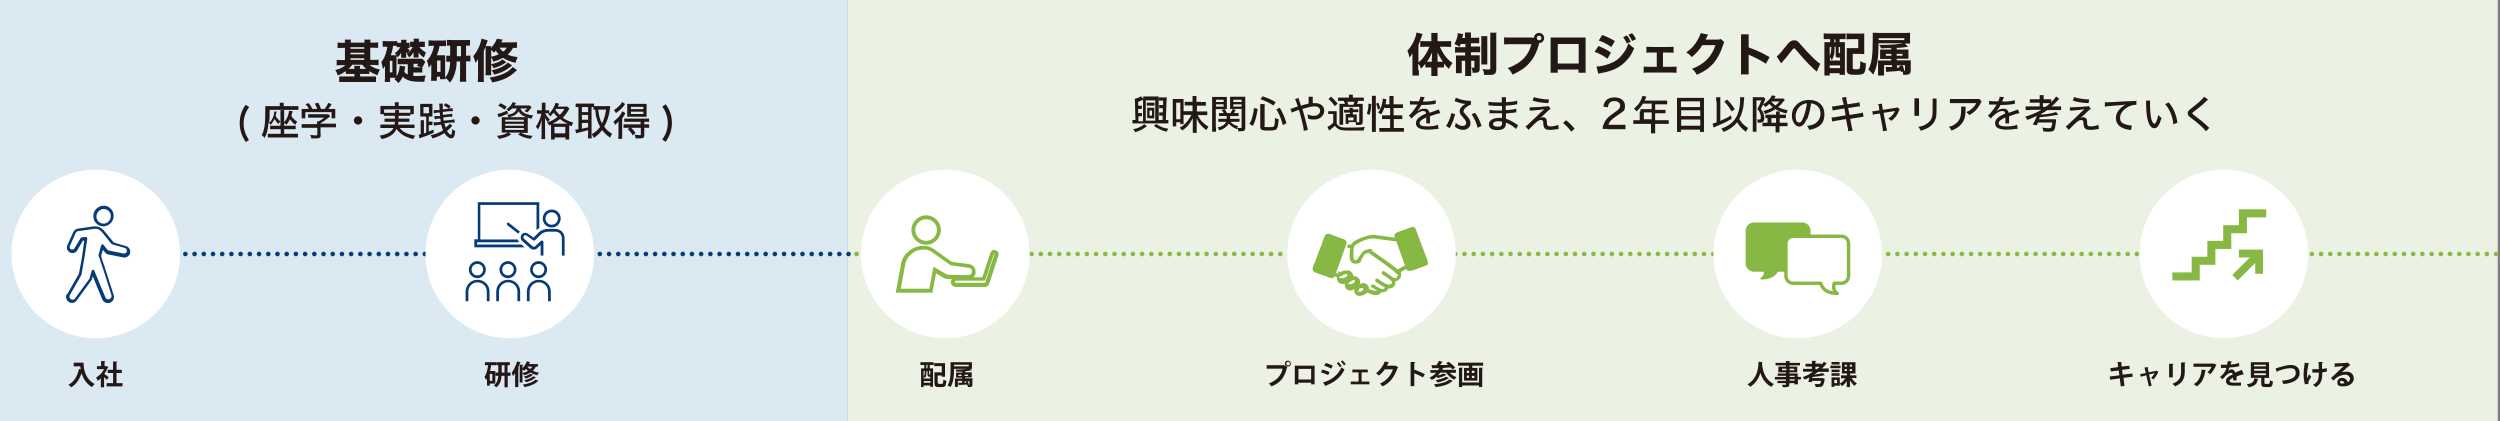 <?xml version="1.0" encoding="UTF-8"?>
<svg id="_レイヤー_1" xmlns="http://www.w3.org/2000/svg" version="1.1" viewBox="0 0 1085.7 183">
  <rect x="0" y="0" width="1085.7" height="183" fill="#808080" stroke="none"/>
  <!-- Generator: Adobe Illustrator 29.1.0, SVG Export Plug-In . SVG Version: 2.1.0 Build 142)  -->
  <defs>
    <style>
      .st0 {
        fill: #073a78;
      }

      .st1, .st2 {
        stroke: #87b844;
      }

      .st1, .st2, .st3, .st4 {
        stroke-linecap: round;
        stroke-linejoin: round;
      }

      .st1, .st5 {
        fill: #87b844;
      }

      .st6 {
        fill: #dbe9f2;
      }

      .st7 {
        fill: #231815;
      }

      .st2 {
        stroke-width: 1.5px;
      }

      .st2, .st8 {
        fill: #fff;
      }

      .st3 {
        stroke: #073a78;
      }

      .st3, .st4 {
        fill: none;
        stroke-dasharray: 0 4;
        stroke-width: 2px;
      }

      .st4 {
        stroke: #88b846;
      }

      .st9 {
        fill: #ebf1e3;
      }
    </style>
  </defs>
  <rect class="st9" x="368.2" width="716.5" height="183"/>
  <rect class="st6" width="368.2" height="183"/>
  <line class="st3" x1="52.5" y1="110.3" x2="372" y2="110.3"/>
  <line class="st4" x1="372" y1="110.3" x2="1084.7" y2="110.3"/>
  <path class="st7" d="M616.2,30.5c0,1.1,0,1.7,0,2.3h-2.8c0-.7,0-1.3,0-2.3v-7.3c-.5.8-.8,1.2-1.3,1.8-.2-1.1-.5-2.1-.9-3,2.1-2.2,3.4-4.9,4-7.9l2.6.7c-.6,1.7-1.2,3.2-1.8,4.7v7.6c1.2-.9,2.2-2.1,3.1-3.5.6-1,1.3-2.3,1.7-3.3h-1.8c-.6,0-1.4,0-2.2.1v-2.6c.6,0,1.4.1,2.2.1h2.6v-1.7c0-.6,0-1.3,0-1.9h2.7c0,.6,0,1.2,0,1.9v1.7h3.5c.9,0,1.7,0,2.4-.1v2.6c-.8,0-1.6-.1-2.3-.1h-2.6c.6,1.3,1.2,2.5,2,3.6,1,1.4,1.8,2.2,3.5,3.5-.6.8-1,1.3-1.6,2.5-1.1-1-1.5-1.5-2.1-2.3v1.7h-2.8v1.5c0,.8,0,1.5,0,2.2h-2.7c0-.8,0-1.5,0-2.3v-1.4h-2.6v-1.6c-.6.8-1.1,1.3-1.9,2.1-.4-1.1-.6-1.5-1.2-2.2v3.1-.2ZM621.9,25.2v-2.4c-.8,1.8-1.1,2.5-2.2,4h2.1v-1.6h0ZM625.7,26.8h.9c-1-1.4-1.5-2.3-2.3-4v4h1.4Z"/>
  <path class="st7" d="M634.5,18.9c-.2.5-.3.7-.6,1.4-.9-.5-1.4-.8-2.3-1.2.7-1.2,1.2-2.5,1.4-3.7,0-.4,0-.8,0-1l2.4.4c0,.2,0,.6-.2.8,0,0,0,.4-.2.9h1.2v-.5c0-.9,0-1.4,0-1.9h2.6c0,.5,0,.9,0,1.8v.5h1.6c1,0,1.4,0,2-.1v2.5h-3.6v1.4h4v2.5h-4v1.3h3.8v5.8c0,1.4-.5,1.8-2.2,1.8s-.4,0-.9,0c0-1-.2-1.5-.5-2.2h.9c.3,0,.4,0,.4-.3v-2.7h-1.4v4.5c0,1.1,0,1.6,0,2.1h-2.6c0-.6,0-1,0-2.1v-4.5h-1.5v5.4h-2.5v-7.7h4v-1.3h-2.3c-1,0-1.5,0-2.1.1v-2.5c.5,0,1,.1,1.8.1h2.7v-1.4h-1.9v-.2ZM645.9,15.7v12.3h-2.6v-10.2c0-1,0-1.5,0-2.1h2.7ZM649.8,14.3c0,.6,0,1.1,0,2.4v13.3c0,1-.2,1.5-.5,1.9-.3.3-.7.5-1.4.6-.5,0-1.2,0-1.8,0h-1.6c0-1.1-.2-1.6-.7-2.5.9.1,1.9.2,2.5.2s.9-.1.9-.6v-12.9c0-1.2,0-1.8,0-2.5h2.8,0Z"/>
  <path class="st7" d="M665.3,16.4h.9c0-1.2,1-2.1,2.2-2.1s2.2,1,2.2,2.2-1,2.2-2.2,2.2h0v.3c-.9,3.4-2.2,6-4,8.1-1.8,2.2-4.1,3.7-7.5,5.3-.7-1.3-1-1.7-2.1-2.9,1.7-.5,2.8-1.1,4.3-2,3.1-2,5-4.7,6-8.3h-8.8c-1.6,0-2.3,0-3.1.1v-3.1c.9.1,1.5.1,3.1.1h9.2-.2ZM667.4,16.5c0,.5.4,1,1,1s1-.4,1-1-.4-1-1-1-1,.4-1,1Z"/>
  <path class="st7" d="M676.5,30.2v1.4h-3.1c0-.8,0-1.6,0-2.8v-12.5h15.2v15.3h-3.1v-1.4h-9.1ZM685.6,19.1h-9.1v8.5h9.1v-8.5Z"/>
  <path class="st7" d="M694.2,20c2.2.9,3.7,1.6,5.4,2.8l-1.5,2.7c-1.6-1.2-3.4-2.2-5.6-3l1.6-2.4h0ZM693.2,28.9c1.8,0,3.9-.5,6-1.3,2.5-1,4.1-2.2,5.7-4.4,1.1-1.4,1.7-2.6,2.3-4.4,1.1,1.2,1.5,1.5,2.5,2.1-1,2.4-1.8,3.7-3.1,5.1-2.7,3.1-6,4.8-11.1,5.7-.6.1-1,.2-1.4.3l-.8-3.2h-.1ZM695.8,15.2c2.2.8,3.8,1.6,5.5,2.6l-1.5,2.6c-2-1.3-3.7-2.2-5.5-2.8,0,0,1.5-2.4,1.5-2.4ZM706.5,15.4c.8.9,1.2,1.6,1.7,2.7l-1.7.8c-.5-1.1-.8-1.7-1.6-2.8l1.7-.7h-.1ZM708.8,14.4c.7.8,1.3,1.7,1.7,2.6l-1.7.8c-.4-.9-.8-1.6-1.6-2.7l1.6-.7Z"/>
  <path class="st7" d="M722.3,29h3.1c1.3,0,1.9,0,2.7-.1v2.7c-.7,0-1.5-.1-2.8-.1h-9c-1.5,0-1.6,0-2.5.1v-2.7c.7.1,1.1.1,2.5.1h3.2v-6.2h-2c-1.2,0-1.9,0-2.5.1v-2.6c.7,0,1.3.1,2.5.1h6.7c1.2,0,1.7,0,2.6-.1v2.6c-.8,0-1.4-.1-2.6-.1h-2v6.2h0Z"/>
  <path class="st7" d="M741.8,15c0,.1-.3.5-.6,1.2-.2.4-.3.6-.5,1h5.2c.7,0,1.1-.1,1.4-.3l1.5,1.4c-.2.3-.3.5-.5,1.3-1,3.1-2.4,5.8-4.1,7.8-1.8,2.1-4.1,3.7-7.3,5.1-.7-1.2-1-1.6-2.1-2.6,5.4-2.1,8.5-5.2,10.2-10.3h-5.7c-1.2,2-2.8,3.7-4.6,5.2-.8-1-1.2-1.3-2.4-2,2.3-1.6,3.9-3.4,5.2-5.9.6-1.1.9-1.8,1-2.5l3.2.6h0Z"/>
  <path class="st7" d="M756.1,32.2c0-.8,0-1.5,0-2.8v-11.8c0-1.4,0-2,0-2.7h3.3c0,.8,0,1.2,0,2.7v3c3.1,1.1,5.8,2.3,9.1,4.2l-1.6,2.9c-1.8-1.2-4.4-2.6-6.7-3.6-.4-.2-.5-.2-.8-.4v5.8c0,1.3,0,2,0,2.8h-3.3Z"/>
  <path class="st7" d="M771.7,24.4c.9-.6,1.7-1.6,4.5-5.1,1-1.3,1.9-1.8,2.9-1.8s1.3.2,1.8.7c.3.2.7.7,1.3,1.4,2.1,2.4,3.7,4.1,5.8,6.1,1.2,1.1,1.8,1.6,2.5,2l-1.5,3.4c-.2-.2-.3-.3-.7-.6-1.7-1.5-3.9-3.7-5.8-5.9-.3-.3-.9-1-1.8-2.1-.9-1.1-1.2-1.4-.8-1-.4-.4-.6-.5-.8-.5s-.3,0-2,2.2c-.9,1.2-2,2.6-3.1,3.7-.2.3-.3.3-.5.6l-1.9-3h0Z"/>
  <path class="st7" d="M794.3,17h-2.3v-2.5c.6,0,1.4.1,2.3.1h4.9c.9,0,1.6,0,2.3-.1v2.5h-2.6v1.3h2.3v14.2h-2.3v-.7h-4.3v1h-2.3c0-.8,0-1.7,0-2.8v-9.1c0-1.1,0-1.9,0-2.6h2.5v-1.3h-.6,0ZM794.6,26.3h4.5v-1.3h-.4c-1.3,0-1.5-.1-1.5-.9v-3.8h-.5v.5c0,1.2,0,2.6-.4,3.5-.2.7-.3,1.1-.8,1.9-.2-.6-.4-1-.8-1.4v1.5h0ZM794.6,24.3c.5-1.1.6-1.8.7-3.9h-.7v3.9ZM794.6,29.6h4.5v-1.2h-4.5v1.2ZM796.6,18.4h.5v-1.3h-.5v1.3ZM798.5,22.7q0,.4.6.4v-2.7h-.6v2.3ZM809.6,21.5v2c-.7,0-1.1-.1-2-.1h-3v6c0,.4,0,.5.2.6.2,0,.6.1,1.2.1,1.1,0,1.5-.1,1.6-.4.2-.4.3-1.4.3-3.1.9.5,1.6.7,2.4.9,0,2.5-.3,3.5-.7,4.1-.5.7-1.5.9-4,.9s-3.6-.3-3.6-2.1v-9.5h5v-3.9h-2.8c-1.1,0-1.6,0-2.3.1v-2.6c.7,0,1.3.1,2.3.1h3.3c.9,0,1.5,0,2.1-.1v6.9h0Z"/>
  <path class="st7" d="M821.4,28.3h-3.2v4.5h-2.6v-6.5h5.7v-.7h-4.8v-4.1h4.8v-.6c-1.2,0-2.2,0-4.4.1-.2-.6-.4-.9-.8-1.5h1.6c3.4,0,7-.3,8.8-.7h-10.7c0,7.1-.6,10.2-2.3,13.6-.8-1-1.3-1.5-2.1-2.2,1.5-2.8,1.9-5.8,1.9-13.8s0-1.5,0-2.2c.8,0,1.5.1,2.7.1h11.1c1.1,0,1.8,0,2.4-.1v4.7h-2.3l1.4,1.4c-2.3.4-2.9.4-4.9.5v.7h5.1v4h-5.1v.7h6.1v4.4c0,1.4-.7,1.9-2.4,1.9s-.4,0-.9,0c0-.6,0-.8-.2-1.4l-.8.2q0-.3,0-.6c-.7.1-1.8.2-3.1.3-.3,0-.8,0-1.5.1q-.3,0-1.3.1h-.5l-.2-2.1h2.8v-1.2.4ZM827,17.4v-.8h-11.1v.8h11.1ZM819,23.4v.8h2.4v-.8h-2.4ZM823.7,24.2h2.5v-.8h-2.5v.8ZM823.7,29.4c.3,0,.7,0,1.2-.1,0-.2,0-.3-.2-.5l1.4-.4h-2.3v1h-.1ZM826.2,28.3c.5,1.1.6,1.4.9,2.6.2,0,.2-.1.2-.4v-2.2h-1.1Z"/>
  <path class="st7" d="M504.9,52.4v-2.2h-1.5v-1.4h1.6v-1.8h-1.6v-1.4h1.7v-1.9h-1.8v-1.4h3.4c0,.5,0,.8-.1,1.7l-.3,8.1h1.1v1.5c-.6,0-1.2,0-2,0h-11.6c-.7,0-1.3,0-2,0v-1.5h1.3l-.2-7.4c0-.8,0-1.2-.1-1.8,1.3-.3,1.9-.6,2.7-1.1l1,1.1v-1h6.7v10.2h1.9l-.2.3ZM498.1,54.8c-1.9,1.4-3,2-5.1,2.6-.2-.5-.5-.9-.9-1.3,1.2-.2,1.8-.4,2.6-.8.9-.4,1.5-.7,2.2-1.4l1.2.9h0ZM496.4,43.6v-.3c-.6.4-1.2.6-2.1.9v1.7h1.6v1.4h-1.6v1.8h1.6v1.4h-1.5v2.2h2v-9.1ZM501.7,52.4v-8.8h-4.1v8.8h4.1ZM501.4,45.9h-3.4v-1.3h3.4v1.3ZM499.1,51.3h-.9v-4.5h3.1v4.6h-2.2ZM499.2,50.2h1.1v-2.2h-1.1v2.2ZM502.2,53.9c1.8,1.2,3,1.7,5.2,2-.4.5-.5.8-.8,1.3-1.2-.3-1.8-.5-2.8-1s-1.7-.8-2.7-1.5l1.1-.9h0Z"/>
  <path class="st7" d="M509.3,54.9v-11.9h4.7v10.9h-1.4v-.8h-1.8v1.8h-1.5ZM510.8,51.8h1.8v-7.2h-1.8v7.2ZM521.8,44.3c.9,0,1.4,0,1.9,0v1.6c-.6,0-1.1,0-1.9,0h-2v2.5h2.5c.9,0,1.4,0,2,0v1.6c-.5,0-1.1,0-2,0h-2.2c1,2.1,2.4,3.6,4.7,5-.4.5-.6,1-.9,1.5-1.1-.8-1.9-1.5-2.6-2.4-.8-.9-1.1-1.5-1.6-2.8v4.6c0,.7,0,1.2,0,1.8h-1.7c0-.5,0-1.1,0-1.8v-4.6c-.7,1.4-1.1,2-2,3.1-.8,1-1.6,1.6-2.6,2.3-.3-.5-.6-.8-1.1-1.2,1.4-.8,2.3-1.6,3.3-2.8.8-1,1.3-1.8,1.8-2.8h-3.4v-1.6h3.9v-2.5h-3.4v-1.6h3.4v-2.5h1.7v2.5h2v.5Z"/>
  <path class="st7" d="M528.1,55.2c0,1,0,1.6,0,2h-1.7c0-.5,0-1,0-2v-13.1h6.4v5.3h-4.8v7.8h0ZM528.1,44.3h3.3v-1h-3.3v1ZM528.1,46.3h3.3v-1h-3.3v1ZM534.4,52.9c.8,1,1.8,1.5,3.3,1.9-.2.3-.3.5-.4.8.5,0,.9,0,1.3,0s.6,0,.6-.5v-7.8h-5v-5.3h6.6v13.3c0,1.4-.4,1.7-2,1.7s-.8,0-1.1,0c0-.6,0-1-.3-1.4,0,.2,0,.3-.2.5-1.6-.6-2.7-1.4-3.6-2.5-.3.7-.7,1.1-1.3,1.6-.7.6-1.4,1-2.7,1.4-.3-.5-.5-.9-.8-1.2,1.2-.3,1.8-.6,2.3-.9.7-.4,1.1-1,1.4-1.6h-3.4v-1.3h3.6v-1.2h-3.3v-1.3h2c-.3-.5-.4-.7-.9-1.3l1.3-.4c.5.6.8,1.1,1.1,1.7h1.5c.3-.5.5-.9.9-1.7l1.4.3c-.3.5-.5.8-.8,1.4h2v1.3h-3.7v1.2h4.1v1.3h-3.9ZM535.6,44.3h3.6v-1h-3.6v1ZM535.6,46.3h3.6v-1h-3.6v1Z"/>
  <path class="st7" d="M542.6,53.8c.7-1.2,1-1.9,1.3-3.2.3-1.2.5-2,.7-3.7l1.6.4c-.3,1.9-.5,2.7-.8,4-.4,1.4-.6,2-1.3,3.4l-1.5-.9ZM549,54.7c0,.5.3.5,2,.5s2.1,0,2.3-.5c.3-.4.4-1.6.4-3.5.6.3,1,.5,1.6.6-.2,2.2-.3,3.2-.7,3.9-.4.8-1.1,1-3.8,1s-3.5-.2-3.5-1.7v-8.1c0-.6,0-1,0-1.7h1.9c0,.5,0,1,0,1.6v7.9ZM553,45.8c-1.7-1.1-3-1.8-5.6-2.7l.9-1.3c2.5.9,3.8,1.4,5.7,2.6l-1,1.5h0ZM557.1,54.3c-.8-2.9-1.5-4.7-2.8-6.8l1.5-.7c1.3,2.2,1.9,3.7,2.9,6.7l-1.6.8h0Z"/>
  <path class="st7" d="M564,42.7c0,.4,0,.6.3,1.1.4,1.1.5,1.4.7,2.1.1,0,.4,0,.9-.3.6-.2,1.7-.4,2.4-.6v-3h1.8v2.8h1.1c2.3,0,3.9,1.3,3.9,3.3s-1.8,3.8-4.3,3.8-1.8-.2-2.8-.5c0-.7,0-.9-.2-1.8,1,.5,1.9.7,2.8.7s1.4-.2,1.9-.6c.5-.4.8-.9.8-1.6,0-1.2-.9-1.9-2.4-1.9s-2.4.3-5.3,1.1c.9,3,1.2,4.2,2.2,8.3,0,.4,0,.5.3.8l-1.9.4c0-1.4-1-5.3-2.1-9.1-.1,0-.5.1-1.1.4-.9.3-1.6.6-2,.8l-.6-1.7c.5,0,.6,0,1.5-.4.6-.2,1.2-.4,1.7-.6-.5-1.6-.9-2.6-1.2-3.2l1.8-.5-.2.2Z"/>
  <path class="st7" d="M576.8,48.3h3.7v5.3c.3.5.4.7.8,1,.4.3.8.5,1.2.6.7.2,1.7.2,3,.2,3.2,0,5.4,0,7.2-.3-.3.7-.3.9-.5,1.6-1.8,0-3.5,0-5.7,0s-4.1,0-5.1-.6c-.6-.3-1.2-.8-1.7-1.5-.7.7-1.2,1.1-2.5,2.1l-.7-1.6c.7-.3,1.6-.9,2.5-1.8v-3.8h-2.2v-1.5.2ZM578.1,42c1.2,1.1,1.8,1.8,2.8,3l-1.2,1.1c-1-1.4-1.7-2.2-2.8-3.1l1.1-1h.1ZM586,48.9h-2.3v-1.2h2.3v-.9h1.5v.7h0c0,0,1,0,1,0h1.4v1.2h-2.4v1h1.7v3.4h.5c.5,0,.6,0,.6-.4v-6.3h-7v7.8h-1.6v-9.1h2.4c-.2-.5-.3-.8-.6-1.3h-2.4v-1.4c.5,0,1,0,1.8,0h2.9c0-.6,0-.9,0-1.3h1.7c0,.4,0,.6,0,1.3h3c.8,0,1.3,0,1.8,0v1.4h-2.4c-.2.4-.3.6-.6,1.3h2.5v7.7c0,1.2-.4,1.5-2.1,1.5s-.2,0-.8,0c0-.6,0-.8-.3-1.3h-2.9v.8h-1.3v-4.3h1.8v-1,.3ZM587.7,45.5c.2-.4.4-.8.5-1.3h-3.1c.2.4.3.7.5,1.3h2.1ZM585.5,52.3h2.3v-1.3h-2.3v1.3Z"/>
  <path class="st7" d="M593.6,49.4c.5-1.6.7-2.7.7-4.4l1.2.2c0,2-.3,3.2-.7,4.7l-1.2-.5ZM595.8,57.3c0-.6,0-1.3,0-2.1v-11.8c0-.7,0-1.2,0-1.8h1.7c0,.6,0,1,0,1.8v11.9c0,.8,0,1.4,0,2,0,0-1.7,0-1.7,0ZM598.4,47.6c-.2-1.2-.4-1.6-.8-2.6l1-.4c.3.7.6,1.5.8,2.5l-1.1.5h0ZM601.2,46.7c-.4,1.2-.7,1.9-1.4,3q-.6-.4-1.3-.8c.9-1.3,1.4-2.5,1.8-4.3.2-.7.2-1.2.2-1.8l1.5.3q0,.2,0,.5c0,.4-.2,1.1-.3,1.7h1.7v-1.8c0-.7,0-1.2,0-1.8h1.8c0,.5,0,1.1,0,1.8v1.8h2.3c.9,0,1.4,0,1.8,0v1.6c-.6,0-1.2,0-1.8,0h-2.3v3.2h2c.8,0,1.3,0,1.8,0v1.6c-.5,0-1,0-1.8,0h-1.9v3.9h2.5c.8,0,1.4,0,1.9,0v1.6c-.6,0-1.2,0-1.9,0h-6.9c-.7,0-1.3,0-1.9,0v-1.6c.5,0,1.1,0,1.9,0h2.8v-3.9h-1.7c-.7,0-1.4,0-1.8,0v-1.6c.5,0,.9,0,1.6,0h1.9v-3.2h-2.2Z"/>
  <path class="st7" d="M616.1,44.2c.5-1.1.7-1.6.7-2.2l1.9.2q0,.2-.2.4c-.1.3-.3.7-.5,1.2,0,0,0,.2,0,.3h1c1.8,0,3.6-.3,4.5-.6v1.6c-.2,0-.6,0-1.2.2-1.2.2-3.4.3-5,.3-.6,1.2-1.1,1.9-1.8,2.7h0c0,0,.2,0,.4-.2.7-.6,1.7-.9,2.6-.9s1.3.2,1.6.5c.4.3.6.7.7,1.3,1.4-.5,2.3-.8,2.8-1q.9-.3,1.2-.5l.7,1.6c-1,.2-2.1.5-4.5,1.4v3.1h-1.6c0-.3,0-1.3,0-2.2v-.4c-2.1,1-2.9,1.6-2.9,2.5s.9,1.4,3.3,1.4,3.6-.3,4.7-.7l.2,1.8h-.7c-1.3.2-2.9.3-4.2.3s-2.8-.2-3.7-.7c-.7-.4-1.2-1.2-1.2-2.1,0-1.6,1.4-2.9,4.4-4.2,0-.7-.5-1.1-1.2-1.1-1,0-2.3.6-3.6,1.8-.7.6-1.1,1-1.4,1.5l-1.3-1.3c.8-.6,1.8-1.8,2.7-3.1.2-.3.6-.9,1.1-1.7h-3.3v-1.6c.9.2,1.8.2,3.3.2h.6v.2Z"/>
  <path class="st7" d="M631.9,49.7q0,.3-.2.7c-.6,2.1-1.3,3.9-2.2,5.3-.6-.5-.9-.7-1.5-1,1-1.4,1.9-3.6,2.3-5.6l1.6.5h0ZM632.3,42.4c.4.3,1.1.5,2.1.8,1.3.4,3.1.6,4.1.6s.2,0,.3,0v1.7c-.5,0-.8.2-1.4.6-1.2.7-1.8,1.5-1.8,2.2s0,.5.2.6c.1.2.6.7,1.3,1.5,1.1,1.2,1.5,2.1,1.5,3.1s-.4,1.7-1.1,2.2c-.6.5-1.3.7-2.2.7s-2.3-.4-3.5-1.4c.2-.6.3-.8.4-1.7,1,1,2,1.4,3,1.4s1.5-.6,1.5-1.3,0-.7-.4-1.2c-.3-.5-.4-.6-1.2-1.5-.9-1-1.2-1.6-1.2-2.4s.5-1.8,1.6-2.6c.2-.2.3-.2.9-.6-1.1,0-2.4-.3-4.1-1-.3,0-.4,0-.6-.2l.6-1.6h0ZM640.6,49c1,1.5,1.2,1.8,1.7,2.9.5,1,.7,1.6,1.1,2.8l-1.7.8c-.2-.9-.5-1.9-1.1-3.2-.6-1.2-1-2-1.5-2.7l1.5-.6Z"/>
  <path class="st7" d="M658.3,56c-.8-.9-2.1-1.8-3.5-2.4-.2,0-.6-.3-.8-.4v.3c0,2-1.2,3-3.7,3s-3.7-.9-3.7-2.5,1.6-2.8,4.4-2.8,1,0,1.3,0v-2h-1.8c-1.1,0-1.7,0-3,0h-.6v-1.5c.8.2,2.3.3,4,.3s.9,0,1.4,0v-2h-1.1c-1,0-2.9,0-4.1-.2h-.7v-1.6c.9.2,2.6.3,4.5.3s.8,0,1.3,0v-2.3h1.8c0,.4,0,.8,0,2.2,2.4-.2,3.9-.3,4.9-.7v1.6c-.2,0-.6,0-1.2.2-1.4.2-2.2.3-3.8.4v1.9c2,0,3.6-.3,4.6-.6v1.6c-.3,0-.4,0-1.6.2-.7,0-1.9.2-2.9.3v2.3c1.6.5,2.9,1.2,4.7,2.4.3.2.4.3.6.4l-1,1.7h0ZM650.8,52.6c-.9,0-1.7.2-2.1.6-.2.2-.3.4-.3.7,0,.7.7,1.1,2,1.1s1.5-.2,1.7-.6c.2-.3.2-.6.2-1.1v-.5c-.6,0-.9-.2-1.5-.2h0Z"/>
  <path class="st7" d="M664.2,46.6h1.2c1.5,0,4.5-.2,6.1-.4.4,0,.6,0,.9-.2l1,1.2c-.3.2-.6.5-1.5,1.3-1.1,1.1-2.4,2.3-3.1,2.8.6-.3.9-.4,1.3-.4s1,.2,1.3.6c.3.4.3.6.4,1.6,0,.9,0,1.2.3,1.4.2.3.6.4,1.2.4,1.2,0,2.5-.3,3.4-.7l.2,1.8c-.2,0-.3,0-1.4.2-1,.2-1.6.2-2.4.2-1.4,0-2.1-.3-2.5-1-.2-.4-.3-.7-.4-1.8,0-.7,0-.9-.2-1.1,0-.2-.4-.4-.7-.4-.9,0-1.6.5-3,1.8-.8.8-1.9,1.9-2.5,2.5l-1.3-1.5c.6-.4.9-.6,1.8-1.5,1.7-1.6,2.7-2.5,3.8-3.6s1.2-1.2,1.9-1.8c.2-.2.4-.4.6-.6-.9.2-2.6.4-5.1.6q-.6,0-1.2,0v-1.8.3ZM666.2,42.2c1.9.6,4,.9,6.5,1l-.3,1.6c-3.1-.2-4.5-.4-6.8-1.1l.5-1.5h0Z"/>
  <path class="st7" d="M680.1,52.2c1.5,1.2,2.4,2.1,3.7,3.7l-1.4,1.3c-1.2-1.6-2.2-2.7-3.6-3.8l1.3-1.2Z"/>
  <path class="st7" d="M698.1,56h-2.1c0-1.1.2-1.6.5-2.2.4-1.2,1.2-2.2,2.3-3.2.6-.5,1.1-.9,2.7-2s2.1-1.7,2.1-2.8-1-1.9-2.5-1.9-1.8.4-2.3,1.1c-.3.4-.4.8-.5,1.6l-2-.3c.2-1.2.5-1.9,1.1-2.6.8-.9,2.1-1.4,3.7-1.4,2.8,0,4.6,1.4,4.6,3.6s-.5,2.2-1.7,3.1c-.5.4-.8.6-2.3,1.6-1.9,1.3-2.8,2.2-3.2,3.6h5.1c1,0,1.7,0,2.3,0v1.9c-.7,0-1.4,0-2.4,0h-5.4Z"/>
  <path class="st7" d="M712.4,48.4v-1h4.9v-2.4h-3.8c-.9,1.4-1.7,2.4-2.8,3.4-.4-.6-.6-.8-1.1-1.2,1.7-1.5,2.6-2.6,3.3-4.4.2-.5.3-.9.4-1.2l1.7.4c0,.3-.2.3-.2.5-.1.2-.3.5-.4.8,0,.2-.2.3-.2.4h9.8v1.6h-5.2v2.4h4.5v1.5h-4.5v3h4.1c.8,0,1.3,0,1.8,0v1.6c-.5,0-1.1,0-1.8,0h-4.1v2.4c0,.8,0,1.2,0,1.7h-1.8c0-.5,0-.9,0-1.7v-2.4h-5.9c-.7,0-1.3,0-1.8,0v-1.6c.5,0,1,0,1.8,0h1v-3.8ZM717.3,51.8v-3h-3.4v3h3.4Z"/>
  <path class="st7" d="M738.2,42.5h1.8v12.8c0,.9,0,1.4,0,2h-1.7v-1h-8.3v1h-1.7c0-.5,0-1.1,0-1.9v-12.9h9.9-.2ZM738.3,46.5v-2.5h-8.3v2.5h8.3ZM730.1,50.4h8.3v-2.5h-8.3v2.5ZM730.1,54.6h8.3v-2.7h-8.3v2.7Z"/>
  <path class="st7" d="M745.3,44.1c0-.8,0-1.3,0-1.9h1.8v10.3c1.7-.7,3.6-1.7,4.6-2.4l.3,1.5c-2.1,1.3-3.6,2-6.7,3.3-.6.2-.7.3-1.1.5l-.5-1.7c.7-.2.9-.2,1.8-.6v-9h0ZM757.5,42.2q0,.3-.2,2.1c0,1.3-.3,2.9-.7,4.3-.3,1.1-.7,2-1.3,3.1.9,1.6,2.2,2.9,3.9,3.9-.4.5-.7,1-1,1.6-1.6-1.1-2.9-2.5-3.8-4.1-1.4,1.8-3.3,3.2-5.9,4.2-.3-.6-.5-1-1-1.4,1.5-.6,2.4-1,3.4-1.7,2.2-1.5,3.5-3.4,4.2-6.1.4-1.5.6-3.1.6-4.9s0-.6,0-1c0,0,1.8,0,1.8,0ZM750.1,43.3c1.4,1.4,2.1,2.3,3.3,4.1l-1.4,1c-1.2-2-1.7-2.7-3.2-4.3l1.3-.9h0Z"/>
  <path class="st7" d="M775,43.5c-1.1,1.4-1.7,2.1-2.8,3,1.2.6,2.3,1,4.2,1.4-.3.5-.4.7-.6,1.4-2-.5-3.5-1.1-4.8-1.9-1.3.9-2.7,1.5-4.5,2.1-.3-.6-.4-.9-.7-1.3,1.6-.4,2.9-.9,4.1-1.6-.6-.4-.9-.8-1.5-1.5-.6.6-1,.9-1.8,1.4-.3-.4-.5-.8-.9-1.1-.4.8-.6,1.2-1,1.9,1.1,1.4,1.5,2.6,1.5,3.9s-.3,1.6-.9,1.9c-.4.2-.8.2-1.6.2s-.2,0-.4,0c0-.7,0-1-.3-1.4h.7c.9,0,1,0,1-1.1s-.4-2.1-1.5-3.5c.8-1.4,1.2-2.3,1.7-3.7h-2.1v13.6h-1.6c0-.5,0-1.1,0-1.8v-13.2h4.8l.7.9c0,0-.2.4-.3.6-.2.4-.5,1.1-.7,1.6,1.2-.7,2.1-1.5,2.9-2.4.4-.5.7-1.1.9-1.5l1.6.3c0,0,0,.2-.2.4-.2.3-.2.4-.4.7h4l.8.8h-.4ZM767.8,51.3h-1.1v-1.5h4.6v-1.4h1.6v1.4h2.7v1.5h-2.7v2h3.4v1.5h-3.5v1.2c0,.6,0,1,0,1.5h-1.7c0-.5,0-.9,0-1.5v-1.2h-5.7v-1.5h2.2v-2h0ZM769.2,44.1c.7.8,1.1,1.2,1.8,1.7.8-.6,1.2-1,1.8-1.7h-3.6ZM771.3,53.3v-2h-2v2h2Z"/>
  <path class="st7" d="M784.6,51.8c-1,2.2-2,3.2-3.3,3.2s-3.1-1.9-3.1-4.5.6-3.5,1.8-4.8c1.4-1.5,3.3-2.3,5.7-2.3,4,0,6.6,2.4,6.6,6.1s-1.5,5.1-4,6.2c-.8.3-1.5.5-2.6.7-.3-.8-.4-1.1-.9-1.7,1.3-.2,2.1-.4,2.8-.7,1.8-.8,3-2.6,3-4.6s-.8-3.2-2.3-4c-.6-.3-1-.4-1.8-.5-.3,2.5-.9,5-1.7,6.9h-.2ZM782.3,45.7c-1.5,1-2.5,2.9-2.5,4.8s.6,2.7,1.5,2.7,1.2-.7,1.9-2.3,1.2-3.9,1.5-6c-.9,0-1.6.3-2.3.8h-.1Z"/>
  <path class="st7" d="M800.3,44.1c-.2-1-.2-1.2-.4-1.7l1.9-.3c0,.6,0,.9.2,1.7l.3,1.5,3.3-.5c.8,0,1.5-.3,1.9-.4l.3,1.8c-.6,0-.8,0-1.9.2l-3.3.5.6,3,3.9-.6c.9-.2,1.4-.3,1.9-.4l.3,1.8c-.3,0-.9.1-1.9.3l-3.9.6.6,3.1c.2,1.2.3,1.4.5,2l-2,.3c0-.6,0-1.1-.3-2.1l-.6-3.2-4.1.7c-.9.2-1.4.2-1.9.4l-.3-1.8c.6,0,1.1,0,2-.2l4.1-.7-.5-3-3.1.5c-1,.2-1.5.3-2,.4l-.3-1.8c.7,0,1.2,0,2-.2l3.1-.5-.3-1.4h0Z"/>
  <path class="st7" d="M816,46.7c0-.7-.2-.9-.4-1.4l1.7-.3q0,.6.2,1.5l.2,1.2,5-.8c.7,0,1-.2,1.3-.3l1,.9c-.2.2-.2.4-.4.8-.7,1.8-1.7,3.1-3.3,4.2-.5-.5-.7-.7-1.3-1,1.3-.8,2.1-1.6,2.8-2.9l.2-.3c0,0-.3,0-.6,0l-4.4.7,1.1,5.8c.2.9.3,1.5.4,1.9l-1.8.3c0-.6,0-.8-.2-1.9l-1.1-5.8-1.3.2c-.7,0-1.2.2-1.7.4l-.3-1.6c.6,0,1,0,1.7-.2l1.4-.2-.2-1.2h0Z"/>
  <path class="st7" d="M833.4,42.7c0,.3,0,.9,0,1.8v5.8h-2v-7.6h2ZM841,42.7v3.7c0,2.7,0,4.1-.4,5.2-.5,1.6-1.6,2.9-3.3,3.9-.9.5-1.7.8-3.2,1.3-.3-.7-.4-1-1-1.7,1.7-.3,2.5-.6,3.4-1.2,1.5-.9,2.3-1.9,2.6-3.4.2-.8.2-1.9.2-3.5v-4.2h2-.3Z"/>
  <path class="st7" d="M853.6,46.4c0,.2,0,.6,0,1.3,0,2.9-.5,4.5-1.7,6-1,1.3-2.3,2.2-4.4,3-.4-.8-.6-1-1.1-1.6,1.4-.4,2.2-.8,3-1.5,1.8-1.4,2.3-3,2.3-6.3s0-.6,0-1h1.9ZM860.5,44.2c-.2.2-.2.3-.4.7-1.2,2.4-2.7,3.9-4.9,5.1-.4-.6-.6-.8-1.3-1.3,1.2-.5,1.8-.9,2.6-1.6.7-.7,1.3-1.4,1.7-2.3h-11.4v-1.8c.6,0,1.1,0,2.2,0h9c1.1,0,1.2,0,1.6,0l1,1.1h0Z"/>
  <path class="st7" d="M867.7,44.2c.5-1.1.7-1.6.7-2.2l1.9.2q0,.2-.2.4c-.1.3-.3.7-.5,1.2,0,0,0,.2,0,.3h.9c1.8,0,3.6-.3,4.5-.6v1.6c-.2,0-.6,0-1.2.2-1.2.2-3.4.3-5,.3-.6,1.2-1.1,1.9-1.8,2.7h0c0,0,.2,0,.4-.2.7-.6,1.7-.9,2.6-.9s1.3.2,1.6.5c.4.3.6.7.7,1.3,1.4-.5,2.3-.8,2.8-1q.9-.3,1.2-.5l.7,1.6c-1,.2-2.1.5-4.5,1.4,0,.4,0,.7,0,.9v2.2h-1.6c0-.3,0-1.3,0-2.2v-.4c-2.1,1-2.9,1.6-2.9,2.5s.9,1.4,3.3,1.4,3.6-.3,4.7-.7l.2,1.8h-.7c-1.3.2-2.9.3-4.2.3s-2.8-.2-3.7-.7c-.7-.4-1.2-1.2-1.2-2.1,0-1.6,1.4-2.9,4.4-4.2,0-.7-.5-1.1-1.2-1.1-1,0-2.3.6-3.6,1.8-.7.6-1.1,1-1.4,1.5l-1.3-1.3c.8-.6,1.8-1.8,2.7-3.1.2-.3.6-.9,1.1-1.7h-3.3v-1.6c.9.2,1.8.2,3.3.2h.6v.2Z"/>
  <path class="st7" d="M881.8,47.8c-.9,0-1.6,0-2.1,0v-1.6c.4,0,1.1,0,2.1,0h4v-1.6h-4.3v-1.5c.4,0,1,0,1.9,0h2.4v-.3c0-.6,0-1,0-1.5h1.7c0,.4,0,.8,0,1.5v.3h1.4c.9,0,1.4,0,1.9,0v1.3c.9-.9,1.7-1.8,2.1-2.5l1.4,1c0,0,0,.2-.4.4-.8,1-1.8,2-3,2.9h2.2c.9,0,1.5,0,2,0v1.6c-.5,0-1.2,0-2,0h-4c-.9.7-1.7,1.1-2.7,1.7,0,0,0,.2,0,.3,2.5-.2,3.4-.4,4.9-.7.8-.2,1.3-.3,1.6-.5l1,1.3h-.4c-.2,0-.4,0-1.2.2-1.6.3-3.8.6-6.5.8,0,.4-.2.5-.3.9h7.4c0,.2,0,.5,0,1-.3,2.3-.5,3.2-.8,3.7-.4.5-1,.7-2.3.7s-1.4,0-2.5-.2c0-.6,0-.9-.4-1.6.9.2,2.2.3,2.9.3,1,0,1.2-.3,1.5-2.5h-6.2c-.2.4-.3.6-.6,1.2l-1.7-.3c.9-1.6,1.3-2.5,1.8-3.8-1.4.7-2.6,1.2-4.2,1.8-.2-.5-.4-.8-.9-1.4,2.4-.7,5.2-1.9,7.1-3h-4.6,0ZM888.4,46.4c.8-.6,1.4-1.1,1.9-1.6h-3.1v1.6h1.2,0Z"/>
  <path class="st7" d="M898.8,46.6h1.2c1.5,0,4.5-.2,6.1-.4.4,0,.6,0,.9-.2l1,1.2c-.3.2-.6.5-1.5,1.3-1.1,1.1-2.4,2.3-3.1,2.8.6-.3.9-.4,1.3-.4s1,.2,1.3.6c.3.4.3.6.4,1.6,0,.9,0,1.2.3,1.4.2.3.6.4,1.2.4,1.2,0,2.5-.3,3.4-.7l.2,1.8c-.2,0-.3,0-1.4.2-1,.2-1.6.2-2.4.2-1.4,0-2.1-.3-2.5-1-.2-.4-.3-.7-.4-1.8,0-.7,0-.9-.2-1.1,0-.2-.4-.4-.7-.4-.9,0-1.6.5-3,1.8-.8.8-1.9,1.9-2.5,2.5l-1.3-1.5c.6-.4.9-.6,1.8-1.5,1.7-1.6,2.7-2.5,3.8-3.6s1.2-1.2,1.9-1.8c.2-.2.4-.4.6-.6-.9.2-2.6.4-5.1.6q-.6,0-1.2,0v-1.8.3ZM900.8,42.2c1.9.6,4,.9,6.5,1l-.3,1.6c-3.1-.2-4.5-.4-6.8-1.1l.5-1.5h0Z"/>
  <path class="st7" d="M914.2,44.4c.2,0,.4,0,.6,0h1c2,0,6-.4,10-.5,1.2,0,1.7,0,2-.2v1.8h-.2c-1,0-2.1.3-3.2.8-2.3,1.2-3.7,3-3.7,4.8s.8,2.4,2.3,2.9c.8.3,1.9.5,2.5.5s.2,0,.3,0l-.3,1.9c-.2,0-.3,0-.6,0-1.9-.3-2.8-.6-3.8-1.2-1.4-.9-2.2-2.2-2.2-3.9s.7-3.1,2.2-4.5c.7-.6,1.1-.9,2-1.4-1.2.2-1.9.3-3.7.4-3,.2-4.4.3-5.3.5v-1.9h.1Z"/>
  <path class="st7" d="M933.7,43.6c0,.6,0,1.3,0,2.3,0,1.7.2,3.9.4,4.9.3,1.8.9,2.9,1.5,2.9s.5-.3.8-.8c.4-.9.7-1.9.9-3,.5.6.7.8,1.4,1.3-.9,3.2-1.8,4.5-3.1,4.5s-2.1-1.1-2.7-2.9c-.6-1.7-.8-4-.9-8.1v-1h2-.2ZM941.8,44.4c2.1,2.6,3.3,5.2,3.8,8.9l-1.8.7c0-1.6-.5-3.3-1.1-4.8s-1.4-2.8-2.4-4l1.5-.7h0Z"/>
  <path class="st7" d="M958.9,43.3c-.3.2-.5.4-2.1,1.9-.9.8-2,1.7-4,3.2-.5.4-.7.6-.7.8s0,.3,1.5,1.4c2.7,2,3,2.3,5.4,4.5.2.2.3.3.5.4l-1.5,1.5c-.4-.6-1.1-1.3-2.2-2.3-1.2-1.1-1.8-1.6-4.4-3.6-1.1-.8-1.3-1.2-1.3-1.9s.2-.9.5-1.3q.2-.2,1.5-1.2c2.5-1.9,4.5-3.7,5.1-4.7l1.6,1.2h.1Z"/>
  <path class="st7" d="M149.8,18.5c0-.6,0-.9-.1-1.3h2.7c0,.4-.1.7-.1,1.3h6c0-.6,0-.9-.1-1.3h2.7c0,.4-.1.7-.1,1.3h1.1c1,0,1.6,0,2.3-.1v2.4c-.7,0-1.4-.1-2.3-.1h-1.1v5.3h1.3c.8,0,1.6,0,2.3-.1v2.4c-.6,0-1.3-.1-2.2-.1h-1.7c1.2,1,2.5,1.6,4.5,2-.6,1-.7,1.4-1.1,2.5-1.5-.6-2.3-1-3.5-1.8v1.2h-4v1.1h4.6c.9,0,1.6,0,2.3,0v2.4c-.7,0-1.5,0-2.5,0h-11c-1,0-1.8,0-2.5,0v-2.4c.6,0,1.3,0,2.3,0h4.3v-1.1h-3.7v-1.2c-1.2.8-2.1,1.3-3.5,1.9-.3-.9-.5-1.5-1.1-2.4,1.8-.4,3.1-1,4.4-2.1h-1.6c-.9,0-1.6,0-2.2.1v-2.4c.6,0,1.3.1,2.2.1h1.4v-5.3h-.9c-.9,0-1.5,0-2.3.1v-2.4c.7,0,1.3.1,2.3.1h.9ZM153,28.1c-.5.7-.9,1.1-1.6,1.8h2.5c0-.6,0-.9-.1-1.3h2.6c0,.4-.1.7-.1,1.3h2.7c-.7-.6-1.1-1-1.7-1.8h-4.3,0ZM158.2,21.2v-.7h-6v.7h6ZM158.2,23.6v-.7h-6v.7h6ZM158.2,26v-.7h-6v.7h6Z"/>
  <path class="st7" d="M176.6,20.5c.4.6.8,1,1.4,1.3-.4.5-.6.8-.9,1.6-.3-.2-.4-.4-.7-.7v2.4h-2.2v-2.2c-.4.8-.8,1.3-1.5,2q-.2-.3-.5-.7v8.9c.9-1.3,1.2-2.4,1.4-4.6l2.4.4c-.2,1.1-.2,1.4-.4,2.3.4.6.7.8,1.5,1.1v-4.4h-4.4v-2.4h10.6l1.4,1.3c0,.1-.2.3-.3.6-.3.7-.7,1.4-1,1.8v2.3h-3.9v1.5c.6,0,1.3,0,1.9,0s1.6,0,3.5-.2c-.4,1-.5,1.6-.6,2.7h-1.9c-2.4,0-4-.2-5.2-.7-1-.4-1.7-.9-2.3-1.5-.5,1.1-.9,1.7-1.9,2.8-.5-.7-.9-1.1-1.7-1.7.3-.3.4-.4.6-.6h-2.5v1.8h-2.3c0-.6.1-1.3.1-2.1v-4.8c-.1.2-.2.3-.3.4-.2.4-.4.7-.6.9-.2-1.2-.4-2.2-.7-3.1,1-1.2,1.5-2.2,2-3.9.3-1,.5-1.7.6-2.7h-2v-2.5c.6,0,1.2.1,2,.1h2.2c.9,0,1.4,0,2.1-.1v.8h1.7v-1.3h2.3v1.3h1.4v2.3h-1.2v-.5ZM169.3,31.4h1.1v-5h-1.1v5ZM173.4,20.5h-1.1v-.6h-1.6c-.2,1.6-.5,2.7-1,4.1h2.6c-.3-.4-.5-.5-.9-.9,1.1-.7,1.7-1.4,2.5-2.6h-.5ZM182.2,20.5c.8,1,1.7,1.7,2.8,2.3-.4.7-.4.9-.9,2.2-1.2-.8-1.7-1.3-2.3-2.3v2.3h-2.2v-2.3c-.6,1-1,1.5-1.9,2.3-.3-.5-.4-.7-.6-1-.2-.3-.3-.4-.4-.5,1.2-1,1.7-1.6,2.5-3.1h-1.1v-2.3h1.6c0-.6,0-1-.1-1.3h2.3v1.3h2.6v2.3h-2.3ZM181.5,29.2h1.5c-.6-.2-1.3-.4-2-.6.2-.2.4-.5.7-.9h-2.1v1.5h2,0Z"/>
  <path class="st7" d="M198.3,26.8c0,1.7-.2,2.9-.5,4-.5,2-1.1,3.5-2.4,5.1-.7-1-1.2-1.5-1.9-2.1v.6h-2.4v-1.1h-1.4v1.8h-2.5c0-.6.1-1.3.1-2.1v-5.1c-.3.6-.6.9-1.1,1.5-.2-1.3-.4-2.1-.8-3.1,1.1-1,1.7-2.1,2.4-3.9.3-.9.5-1.5.7-2.5h-.7c-.7,0-1.1,0-1.7.1v-2.5c.6,0,1.2.1,2,.1h3.6c.9,0,1.4,0,2-.1v2.5h-2.8c-.3,1.6-.6,2.6-1.2,4h3.6v9.7c.6-.7,1-1.3,1.4-2.3.5-1.3.7-2.4.8-4.6h-1.7v-2.6h1.7v-4.4h-1.4v-2.5c.5,0,1.2.1,2.3.1h5.5c.9,0,1.6,0,2.2-.1v2.5h-1.7v4.4c1,0,1.4,0,1.9-.1v2.6c-.5,0-.8-.1-1.9-.1v6.2c0,1,0,1.7.1,2.7h-2.8c0-1,.1-1.6.1-2.6v-6.2h-1.9.4ZM189.8,31.2h1.5v-4.9h-1.5v4.9ZM200.2,24.4v-4.4h-1.8v4.4h1.8Z"/>
  <path class="st7" d="M224.4,20.8h-1.6c-.7,1.2-1.3,2-2.3,2.9,1.2.6,2.2.8,4.3,1.1-.5,1.1-.7,1.5-.9,2.5-2.4-.6-4-1.2-5.5-2.2-1.4.8-2.4,1.2-4.2,1.7-.2-.8-.5-1.4-1-2.2,1.4-.2,2.3-.5,3.4-1-.5-.5-.8-.8-1.3-1.6-.3.3-.4.5-.8.9-.4-.6-.7-.8-1.2-1.2v11h-2.5c.1-.6.1-1,.1-2.1v-10.4c0,.2-.3.8-.8,1.9v13.5h-2.6c0-.8.1-1.4.1-2.4v-7.6c-.4.8-.6,1.1-1.1,1.7-.3-1.3-.6-2.1-1-2.9,1.7-1.9,3.2-5,3.6-7.6l2.7.7c-.1.2-.1.3-.3.9-.1.4-.3.9-.6,1.6h2.3v.8c1.2-1.2,2.1-2.6,2.6-4l2.5.4c-.4.7-.4.8-.6,1.2h4.5c1.1,0,1.7,0,2.3-.1v2.5h0ZM224.6,30.4c-.3.2-.4.4-.8.7-2.8,2.6-5.4,3.8-10,4.7-.4-.9-.7-1.4-1.2-2.1,3.2-.5,5.7-1.3,7.8-2.6,1-.7,1.8-1.4,2.3-2l1.9,1.4h0ZM219.9,27c-.1,0-.3.2-.6.4-1.4,1-2.8,1.6-5,2.2-.3-.7-.4-.9-1.1-1.7,2.4-.5,4-1.1,5-2.1l1.7,1.2h0ZM222.3,28.5c-.8.6-1.5,1.2-2,1.5-1.6,1.1-3.2,1.8-5.7,2.4-.5-1-.6-1.3-1.1-1.9,2.1-.4,4-1.1,5.4-2,.8-.5,1.3-.9,1.6-1.3l1.9,1.2h0ZM216.9,20.7c.7.9.9,1.2,1.7,1.7.7-.5,1.1-1.1,1.5-1.7h-3.2Z"/>
  <path class="st7" d="M106.8,61.7c-1-1.4-1.3-2.1-1.8-3.3-.6-1.6-.9-3.2-.9-4.8s.2-2.9.6-4.2c.4-1.4.9-2.3,2-3.9l1.5,1c-1,1.4-1.4,2.2-1.8,3.4s-.6,2.4-.6,3.8.2,2.6.6,3.7c.4,1.2.8,2,1.7,3.4l-1.5,1h.2Z"/>
  <path class="st7" d="M120.2,48.3c-.2.9-.4,1.5-.5,2,.5,1,1,1.5,2,2.4-.3.4-.5.7-.8,1.2-.7-.8-1.2-1.4-1.7-2.2-.4.9-1,1.7-1.6,2.5-.5-.5-.6-.6-1-.9-.2,3-.7,4.9-1.7,6.6-.4-.5-.7-.9-1.3-1.2.6-.9.9-1.9,1.2-3.4.3-1.6.4-3.7.4-6.9s0-.6,0-.8v-1.5h6.3v-.5c0-.4,0-.7,0-1h1.7v1.5h4.4c.7,0,1.4,0,2,0v1.6h-12.5c0,2.8,0,3.9-.2,5.8.8-.9,1.1-1.4,1.5-2.2.4-.9.7-1.9.7-2.9l1.4.2-.2-.2ZM118.8,56.1h-1.5v-1.5h4.5v-6.8h1.6v6.8h5v1.5h-5v2h6v1.6c-.5,0-1.2,0-1.9,0h-9.3c-.7,0-1.3,0-1.9,0v-1.6h5.6v-2h-3.1ZM127.1,48.2c0,.2,0,.5-.3,1,0,.3-.2.6-.3,1.1.7,1.1,1.4,1.8,2.6,2.6-.3.3-.6.8-.9,1.3-1-.8-1.6-1.5-2.3-2.4-.4.9-.8,1.5-1.5,2.4-.4-.4-.7-.7-1.2-.9.9-1,1.3-1.7,1.8-2.9.3-.9.5-1.6.5-2.3l1.5.2h0Z"/>
  <path class="st7" d="M139.3,58.6c0,1.2-.4,1.5-2.2,1.5h-1.9c-.2-.8-.2-1-.5-1.5.9,0,1.6.2,2.2.2s.9,0,.9-.4v-2.9h-4.8c-.8,0-1.5,0-2,0v-1.6c.5,0,1.2,0,1.9,0h4.8v-1.2h.7c.9-.5,1.6-.9,2.4-1.6h-7v-1.5h8.8l.8.9c-.2.2-.4.3-.5.4-1.3,1.1-2.3,1.8-3.7,2.6v.2h4.7c.8,0,1.5,0,2,0v1.6c-.5,0-1.1,0-2,0h-4.7v3.2h.1ZM134.1,47.2c-.4-.8-.7-1.2-1.4-2l1.4-.4c.6.8,1,1.4,1.6,2.5h2.1c-.3-.7-.6-1.5-1.1-2.3l1.5-.4c.6,1.2.9,1.7,1.2,2.7h1.6c.7-.9,1.1-1.5,1.5-2.6l1.5.5c-.4.8-1,1.6-1.4,2.1h3v4.1h-1.6v-2.7h-11.4v2.7h-1.6v-4.1h3.1Z"/>
  <path class="st7" d="M157.3,52.3c0,1-.8,1.8-1.8,1.8s-1.8-.8-1.8-1.8.8-1.8,1.8-1.8,1.8.8,1.8,1.8Z"/>
  <path class="st7" d="M173.1,50.3v1.2h4.7v1.4h-4.8c0,.6,0,.8-.2,1.2h7.2v1.5c-.6,0-1.1,0-1.8,0h-4.6c.7.9,1.4,1.5,2.4,2s2.4,1,4.3,1.3c-.3.5-.6.9-.8,1.5-3.8-1-5.6-2.1-7.3-4.4-.6,1.3-1.3,2.1-2.5,2.9-1.2.7-2.2,1.2-4,1.5-.3-.7-.4-.9-.8-1.5,1.8-.3,2.7-.6,3.7-1.1,1.1-.6,1.8-1.3,2.3-2.2h-4c-.6,0-1.2,0-1.7,0v-1.5h6.1c.1-.5.2-.7.2-1.2h-4.5v-1.4h4.5v-1.2h-4.8v-.7h-1.5v-3.6h6.3v-.5c0-.4,0-.7-.1-1.1h1.8c0,.4-.1.6-.1,1.1v.5h6.6v3.6h-1.5v.7h-5.1,0ZM176.6,49h1.6v-1.5h-11.4v1.5h4.8v-1.2h1.7v1.2h3.5-.2Z"/>
  <path class="st7" d="M184.8,50.6h-2.3v-5.5h5.3v5.5h-1.6v2.2h1.6v1.5h-1.6v2.8c.7-.3,1.1-.4,2.1-.8v1.4c-1.9.9-3.6,1.5-5.1,2-.5.2-.7.2-1,.4l-.4-1.6c.3,0,.4,0,.9-.2v-6.1h1.4v5.7c.3,0,.3,0,1-.3v-6.8l-.3-.2ZM183.9,49.2h2.4v-2.7h-2.4v2.7ZM196.3,54.8c-.1,0-.2.2-.4.4-.6.6-1.1,1.1-1.8,1.7.6.9,1.3,1.6,1.7,1.6s.5-.7.6-2.5c.5.5.8.7,1.3.9-.1,1.3-.3,2-.6,2.5-.2.4-.6.7-1.1.7-1,0-2.1-.9-3-2.3-1.7,1.1-3.1,1.7-5.2,2.3-.2-.5-.4-.9-.8-1.4,1.1-.2,2-.5,3.1-.9.7-.3,1.3-.6,2.3-1.2-.4-1-.5-1.4-.8-2.5l-1.6.2c-.6,0-1.1.2-1.5.3l-.2-1.5h.2c.3,0,.9,0,1.4,0l1.5-.2c0-.5-.1-.7-.2-1.4h-1c-.6.2-1,.2-1.4.3l-.2-1.4h2.5c0-.6,0-1.1-.1-1.5h-1.1c-.7.2-1.1.2-1.5.3v-1.4h2.5c0-1.5-.1-2.4-.2-2.8h1.6v2.5l2.6-.3c-.6-.5-1.3-1-2.2-1.4l.8-1c.9.4,1.4.8,2.2,1.3l-.7,1c.8,0,1.1,0,1.5-.2l.2,1.4h-.2c-.3,0-.7,0-1.4,0l-2.8.3c0,.7,0,.9.1,1.3l2.3-.3c.9,0,1.2-.2,1.6-.3l.2,1.4c-.5,0-.8,0-1.6,0l-2.4.3c0,.6.1.9.2,1.4l3-.3c.6,0,1.1-.2,1.6-.3l.2,1.4c-.5,0-.9,0-1.6,0l-2.9.3c.2.8.3,1.2.6,1.9.8-.7,1.4-1.2,1.7-1.7l1.2.9h-.2Z"/>
  <path class="st7" d="M208.3,52.3c0,1-.8,1.8-1.8,1.8s-1.8-.8-1.8-1.8.8-1.8,1.8-1.8,1.8.8,1.8,1.8Z"/>
  <path class="st7" d="M222.5,47c-.5.5-.9.9-1.6,1.4-.3-.5-.5-.6-1-.9,1.4-.9,2.3-2,2.7-3.1l1.5.3c-.3.4-.5.8-.7,1.1h6.6l.9.7s0,0-.2.2c-.2.2,0,0-.1.2-.6.9-1,1.3-1.6,1.9-.4-.2-.8-.4-1.3-.6.6-.4.9-.6,1.3-1.1h-3c.5,1.7,2.5,2.8,5.5,3-.3.5-.4.7-.6,1.4-.8,0-1-.2-1.7-.4v6.6h-2.9c1.5.8,2.7,1.1,5,1.3q-.5.6-.9,1.3c-2.4-.4-3.7-.9-5.4-1.9l1-.8h-5.1l1.1.8c-1.8,1.1-2.8,1.4-5.3,1.9-.3-.5-.4-.8-.9-1.3,2.3-.3,3.4-.6,4.8-1.4h-2.7v-6.7h3c-.2-.5-.3-.6-.7-1.1,1,0,2-.3,2.7-.7.8-.5,1.3-1.1,1.5-2h-1.9ZM220.6,49.3c-1.3.6-1.8.8-3.3,1.4-.3,0-.4.2-.7.3l-.6-1.5c1.2-.2,2.6-.7,4.2-1.5l.4,1.2h0ZM219.1,47.6c-1-.8-1.6-1.2-2.7-1.7l.9-1.1c1.3.6,1.8.9,2.8,1.6l-1,1.2ZM219.4,52.8h8.1v-.8h-8.1v.8ZM219.4,54.6h8.1v-.8h-8.1v.8ZM219.4,56.4h8.1v-.8h-8.1v.8ZM227.3,50.9h1.3c-1.8-.6-2.7-1.3-3.4-2.6-.5.9-1,1.3-1.8,1.8-.6.3-1.5.6-2.3.8h6.2Z"/>
  <path class="st7" d="M239.3,55v-.9c-.3.2-.4.2-.8.4-.3-.6-.5-.8-.9-1.3,2-.7,3.1-1.3,4.5-2.4-.6-.6-1-1-1.7-1.9-.5.7-.9,1.1-1.4,1.7-.3-.5-.6-.8-1-1.1.2,0,.2-.2.3-.3h-1.5c.3.8,1.1,1.8,2,2.8-.3.3-.6.6-.9,1.1-.6-.8-.7-.9-1.2-1.9v7.2c0,.9,0,1.5.1,2h-1.7c0-.5.1-1.2.1-2v-4c0-.4,0-.8.1-2.4-.5,1.6-.5,1.8-.9,2.7-.3.7-.4.9-.8,1.6-.3-.6-.5-.9-.9-1.3,1.1-1.5,2-3.6,2.4-5.6h-1.9v-1.5h2.1v-3.3h1.6v3.3h1.6v1.4c1.3-1.2,2.4-3.2,2.7-4.6l1.6.3q0,0-.1.3c-.1.3-.2.5-.4,1h4.1l.9.9q-.1.2-.3.4c-.9,1.6-1.6,2.5-2.6,3.6,1.4.9,2.7,1.5,4.6,2.1-.4.5-.6.9-.8,1.5-.5-.2-.8-.3-1-.4v6.2h-1.6v-.9h-4.7v.9h-1.6v-5.6ZM245.7,53.7h.8c-1.3-.6-2.2-1.1-3.3-2-1,.8-1.8,1.3-3.2,2h5.7ZM240.8,57.9h4.7v-2.8h-4.7v2.8ZM241.4,47.3q-.1.2-.2.4c.7,1.1,1.2,1.5,1.9,2.2.9-.9,1.4-1.5,2-2.6,0,0-3.7,0-3.7,0Z"/>
  <path class="st7" d="M257.6,46.5h-.7v11.8c0,.8,0,1.4.1,1.8h-1.7c0-.5.1-1.2.1-1.8v-1.8c-1.5.4-2.8.8-3.7,1-.8.2-1.3.3-1.5.4l-.4-1.6c.4,0,.6,0,1.4-.2v-9.6h-1.2v-1.5h8v1.1h7c0,.2,0,.6-.1,1-.3,2.9-1.2,5.7-2.5,7.9,1,1.4,1.8,2.1,3.4,3.1-.4.8-.7,1.2-.8,1.7-1.7-1.2-2.5-2-3.5-3.3-1.1,1.4-1.9,2.2-3.6,3.4-.3-.6-.5-1-.9-1.6,1.6-1,2.6-1.8,3.6-3.2-.6-1.2-1.1-2.2-1.4-3.4-.4-1.2-.5-2-.7-4.1h-.8v-1.2h-.1ZM252.7,48.7h2.7v-2.2h-2.7v2.2ZM252.7,52h2.7v-2.1h-2.7v2.1ZM252.7,55.9c1.3-.3,1.6-.3,2.7-.6v-1.9h-2.7v2.5ZM259.8,47.6c.3,2.8.7,4.2,1.6,6,1-1.9,1.4-3.5,1.8-6h-3.4Z"/>
  <path class="st7" d="M268.6,54.6v-1.9c-.5.6-.8,1-1.5,1.5-.3-.7-.4-1-.7-1.4,1.2-.9,2.2-1.8,3.1-3.1.3-.5.5-.9.8-1.4l1.3.9c-.2.3-.4.6-.6,1-.2.3-.4.7-.8,1.2v8.9h-1.7c0-.5.1-1,.1-1.8v-3.9ZM271.4,45.3c-.8,1.1-.9,1.2-1.4,1.7-.8.9-1.6,1.5-2.5,2.1-.3-.5-.5-.8-.9-1.3,1.6-1,2.9-2.2,3.6-3.5l1.3.9h-.1ZM272.7,52.9h-1.6v-1.4h10.8v1.4h-2.1v1.1h2.1v1.5h-2.1v3.2c0,1.2-.5,1.4-2.2,1.4s-.9,0-1.6,0c0-.7-.2-1-.4-1.6.8,0,1.6.2,2,.2.6,0,.7,0,.7-.4v-2.8h-7.5v-1.5h7.4v-1.1h-5.7.2ZM274,50.7h-1.6v-5.6h8.4v5.6h-6.9,0ZM274.8,58.8c-.7-1.2-1.2-1.8-2.2-2.7l1.2-.9c.9.8,1.3,1.3,2.2,2.5,0,0-1.2,1.1-1.2,1.1ZM274,47.4h5.4v-1h-5.4v1ZM274,49.5h5.4v-1h-5.4v1Z"/>
  <path class="st7" d="M289.2,45.4c1.1,1.6,1.6,2.6,2,3.9.4,1.3.6,2.7.6,4.2s-.3,3.2-.9,4.8c-.5,1.2-.9,1.9-1.8,3.3l-1.5-1c1-1.5,1.4-2.2,1.8-3.4s.6-2.4.6-3.7-.2-2.6-.6-3.8-.8-2-1.8-3.4l1.5-1h0Z"/>
  <circle class="st8" cx="41.6" cy="110.3" r="36.6"/>
  <path class="st0" d="M45.6,98.3h-.7c-.9,0-1.9-.3-2.6-.9-1-.7-1.6-1.8-1.7-2.9-.4-2.4,1.3-4.7,3.7-5.1,1.2-.2,2.3,0,3.3.8,1,.7,1.6,1.8,1.7,2.9.4,2.4-1.3,4.7-3.7,5.1h0ZM48.1,93.5c0-.8-.6-1.6-1.2-2.1-.7-.5-1.5-.7-2.3-.6-1.7.3-2.9,1.9-2.7,3.6,0,.8.6,1.6,1.2,2.1.7.5,1.5.7,2.3.6h0c1.7-.3,2.9-1.9,2.7-3.6Z"/>
  <path class="st0" d="M29.3,127.6l5-8.8c.6-3.1,1.4-7.6,1.4-7.8l.9-6.5h-.6l-2.5,4.3c-.6,1-1.9,1.4-3,.9-.6-.3-1-.7-1.3-1.3-.2-.6-.2-1.3,0-1.8l2.6-5.8c.4-.8,1.1-1.3,1.9-1.5l6.9-1h.6c.5,0,1,0,1.5.2.8.2,1.5.7,2.1,1.3.2,0,.3.3.4.4l4.2,5.1,5.4,1.6c1.2.4,2,1.6,1.7,2.9,0,.7-.5,1.2-1.1,1.6s-1.2.5-1.9.4l-6.4-1.3c-.6,0-1.1-.4-1.5-.9l-.9-1.1-.8,2.7c.2.5.3,1,.5,1.5v.2c.3.6,4.5,13.8,5,15.3.4,1.3-.3,2.7-1.5,3.2-.3.2-.7.2-1.1.2-1,0-2-.6-2.4-1.6-.6-1.4-3.5-8.4-3.5-8.5-.2-.5-.4-1-.6-1.5l-.3,1c0,.3-.2.5-.3.7l-6.4,8.8c-.8,1.1-2.2,1.4-3.3.7-1.2-.7-1.7-2.3-1-3.5h.3ZM30.9,130c.6.3,1.3.2,1.7-.4l6.4-8.8s0-.2,0-.3l.8-2.8c0-.3.3-.5.6-.5s.5,0,.6.4l.5,1.3c.3.6.5,1.3.8,1.9,0,0,2.9,7.1,3.5,8.4.3.7,1.1,1,1.8.7.6-.3,1-1,.8-1.7-.4-1.4-4.8-15.1-4.9-15.2v-.2c-.3-.6-.5-1.1-.7-1.7v-.4l1.1-4.1c0-.2.3-.4.5-.5h0c.2,0,.4,0,.5.2l1.7,2.1c.2.2.4.4.7.4l6.4,1.3c.3,0,.6,0,.9-.2.3-.2.4-.4.5-.8,0-.6-.2-1.2-.8-1.4l-5.6-1.6c0,0-.2,0-.3-.2l-4.3-5.3s-.2-.2-.3-.2h0c-.4-.5-1-.8-1.6-1-.4,0-.7,0-1.1,0h-.3l-6.9,1c-.4,0-.8.3-1,.7l-2.6,5.8c-.1.3-.1.6,0,.8.1.3.3.5.6.6.5.2,1.1,0,1.4-.4l2.7-4.5c0-.2.3-.3.5-.3l1.7-.2c.2,0,.4,0,.5.2,0,0,.2.3.2.6l-1.1,7.4c0,.2-1.3,7.2-1.4,8v.2l-5.1,8.9c-.3.6-.1,1.4.5,1.7v.2Z"/>
  <circle class="st8" cx="221.4" cy="110.3" r="36.6"/>
  <path class="st0" d="M207.2,106.3v-1.1h18.2c-.3-.4-.4-.7-.6-1.2h-16.2v-15h24.4v10.9c.4-.3.8-.6,1.2-.9v-11.2h-26.7v16.1h-1.5v3.5h21.8l-1.3-1.2h-19.4.1Z"/>
  <path class="st0" d="M220.3,97c-.2.3-.2.6,0,.8l4.8,3.7c.1-.2.2-.4.4-.6.1,0,.2-.2.3-.3l-4.8-3.8c-.3-.2-.6-.2-.8,0v.2Z"/>
  <path class="st0" d="M239.6,98.8c2.1,0,3.9-1.7,3.9-3.9s-1.7-3.9-3.9-3.9-3.9,1.7-3.9,3.9,1.7,3.9,3.9,3.9ZM239.6,92.2c1.5,0,2.7,1.2,2.7,2.7s-1.2,2.7-2.7,2.7-2.7-1.2-2.7-2.7,1.2-2.7,2.7-2.7Z"/>
  <path class="st0" d="M241.1,99.4h-2.8c-2,0-3.5.6-4.7,1.9l-1.9,1.9-2.4-1.7c-.9-.6-2.1-.5-2.7.3-.7.9-.6,2.2.2,2.9l3.6,3.2c.8.7,2,.7,2.8,0h0l1.6-1.5v4.6h1.2v-6c0-.2-.1-.4-.4-.5-.2,0-.5,0-.6,0l-2.5,2.4c-.4.3-.9.3-1.3,0l-3.6-3.2c-.4-.3-.4-.9,0-1.3.3-.3.8-.4,1.2,0l2.8,2c.2.2.5,0,.7,0l2.2-2.2c1-1.1,2.2-1.6,3.9-1.6h2.8c1.6,0,2.8,1.3,2.8,2.8v7.6h1.2v-7.6c0-2.2-1.8-4-4-4h-.1Z"/>
  <path class="st0" d="M207.3,121.5c-2.8,0-5.1,2.3-5.1,5.1v4.2h1.2v-4.2c0-2.2,1.8-4,4-4s4,1.8,4,4v4.2h1.2v-4.2c0-2.8-2.3-5.1-5.1-5.1h-.2Z"/>
  <path class="st0" d="M207.3,120.8c2,0,3.7-1.7,3.7-3.7s-1.7-3.7-3.7-3.7-3.7,1.7-3.7,3.7,1.7,3.7,3.7,3.7ZM207.3,114.6c1.4,0,2.5,1.1,2.5,2.5s-1.1,2.5-2.5,2.5-2.5-1.1-2.5-2.5,1.1-2.5,2.5-2.5Z"/>
  <path class="st0" d="M220.6,121.5c-2.8,0-5.1,2.3-5.1,5.1v4.2h1.2v-4.2c0-2.2,1.8-4,4-4s4,1.8,4,4v4.2h1.2v-4.2c0-2.8-2.3-5.1-5.1-5.1h-.2Z"/>
  <path class="st0" d="M220.6,120.8c2,0,3.7-1.7,3.7-3.7s-1.7-3.7-3.7-3.7-3.7,1.7-3.7,3.7,1.7,3.7,3.7,3.7ZM220.6,114.6c1.4,0,2.5,1.1,2.5,2.5s-1.1,2.5-2.5,2.5-2.5-1.1-2.5-2.5,1.1-2.5,2.5-2.5Z"/>
  <path class="st0" d="M233.9,121.5c-2.8,0-5.1,2.3-5.1,5.1v4.2h1.2v-4.2c0-2.2,1.8-4,4-4s4,1.8,4,4v4.2h1.2v-4.2c0-2.8-2.3-5.1-5.1-5.1h-.2Z"/>
  <path class="st0" d="M233.9,120.8c2,0,3.7-1.7,3.7-3.7s-1.7-3.7-3.7-3.7-3.7,1.7-3.7,3.7,1.7,3.7,3.7,3.7ZM233.9,114.6c1.4,0,2.5,1.1,2.5,2.5s-1.1,2.5-2.5,2.5-2.5-1.1-2.5-2.5,1.1-2.5,2.5-2.5Z"/>
  <path class="st7" d="M32.1,157.5h4.2c0,2.3.3,6.7,4.8,9.3-.3.3-.9.9-1.2,1.3-2.5-1.5-3.8-3.8-4.5-6-.9,2.7-2.3,4.8-4.5,6.1-.3-.3-.8-.9-1.2-1.1,2.4-1.2,3.9-3.7,4.6-6.9l.7.2c0-.5,0-.9-.2-1.3h-2.8v-1.5h.1Z"/>
  <path class="st7" d="M47,159.5s0,.1-.2.2c-.4.9-.9,1.9-1.5,2.7.6.4,1.6,1.1,1.9,1.4l-.8,1.2c-.3-.3-.7-.8-1.2-1.2v4.4h-1.4v-3.9c-.5.4-.9.8-1.4,1.1,0-.4-.5-1.1-.7-1.4,1.4-.8,2.7-2.1,3.5-3.7h-3.1v-1.3h1.8v-2.2h1.8c0,.2,0,.3-.3.3v1.9h.9l.9.5h-.2ZM50.6,166.4h2.6v1.4h-6.9v-1.4h2.8v-4.4h-2.3v-1.4h2.3v-3.6h1.8c0,.2,0,.3-.3.3v3.3h2.3v1.4h-2.3s0,4.4,0,4.4Z"/>
  <path class="st7" d="M922.2,164.1l.4,3.5-1.6.2-.4-3.5-4.2.6-.2-1.4,4.2-.5-.3-2.1-3.4.4-.2-1.4,3.4-.5-.3-2.2h1.9s0,.2-.3.2l.2,1.8,3.3-.4.2,1.4-3.3.4.2,2.1,4.2-.5.2,1.4-4.2.5h.2Z"/>
  <path class="st7" d="M937.5,161.4s0,0-.2.1c-.5,1.2-1.2,2.3-2.1,3.3-.2-.2-.7-.5-1-.7.5-.5,1.2-1.4,1.5-2l-2.4.5,1.1,4.9-1.2.3-1.1-4.8-2.4.6-.3-1.1,2.5-.5-.6-2.4,1.6-.2c0,.1,0,.2-.2.3l.4,2,3.5-.7h0l.9.6v-.2Z"/>
  <path class="st7" d="M942,163.9v-5.9h1.9c0,.2,0,.3-.3.3v5.6h-1.6ZM949.1,157.5c0,.1,0,.2-.3.2v3.8c0,2.5-.8,4.9-4.2,6.3-.2-.3-.8-.9-1.2-1.1,3.2-1.2,3.8-3.2,3.8-5.2v-4.1h1.9Z"/>
  <path class="st7" d="M962.6,158.4s0,.1-.2.2c-.5,1.3-1.5,2.9-2.5,3.9-.3-.3-.9-.6-1.3-.8.8-.6,1.5-1.6,1.8-2.4h-7.8v-1.4h8.8c0-.1,1.3.6,1.3.6h0ZM958,160.7c0,.1,0,.2-.3.3-.3,2.6-1.3,5.3-3.7,6.8-.3-.3-.9-.7-1.3-1,2.3-1.2,3.2-3.6,3.4-6.3l2,.2h-.1Z"/>
  <path class="st7" d="M974.5,162.5h-.2c-.9.3-2.1.6-3,1v1.7h-1.5v-1.2c-.9.5-1.6,1.1-1.6,1.5s.7.7,2,.7,2.2,0,3-.1v1.4h-3c-2.3,0-3.5-.5-3.5-2s1.2-2.1,2.9-2.9c0-.3-.2-.7-.6-.7-.8,0-1.6.4-2.6,1.5-.3.3-.7.8-1.2,1.3l-1.1-1c.5-.4,1.1-.9,1.5-1.4.5-.6,1.1-1.7,1.3-2.5h-2.4v-1.4h2.7c0-.5.2-1,.3-1.6l1.8.2c0,.1,0,.2-.3.2,0,.4-.2.7-.3,1.1.9,0,2.4-.2,3.6-.7l.2,1.4c-1.2.4-2.8.5-4.3.6-.2.6-.4,1.2-.6,1.4h0c.4-.3,1.1-.6,1.6-.6s1.3.5,1.5,1.4c.9-.4,2.1-.8,2.9-1.2l.6,1.5.3.4Z"/>
  <path class="st7" d="M980.8,164.5c0,.1,0,.2-.3.2-.3,1.7-.8,2.9-4,3.5,0-.4-.5-1-.8-1.3,2.7-.4,3.1-1.2,3.3-2.6l1.8.2h0ZM983.4,166.2c0,.4,0,.5.5.5h1.3c.4,0,.5-.2.6-1.6.3.2.9.5,1.3.6-.2,1.9-.5,2.4-1.7,2.4h-1.6c-1.4,0-1.8-.4-1.8-1.8v-2.2h-4.5v-6.8h7.9v6.8h-2v2.2h0ZM978.9,158.4v.7h5.1v-.7h-5.1ZM978.9,160.2v.8h5.1v-.8h-5.1ZM978.9,162.1v.8h5.1v-.8h-5.1Z"/>
  <path class="st7" d="M988.1,160c.4,0,.7-.2,1.4-.4,2-.6,3.9-1.1,5.3-1.1,2.1,0,3.9,1,3.9,3.6s-2.7,4.3-7.1,4.7c0-.3-.4-1.1-.6-1.5,3.9-.3,6-1.3,6-3.2s-1.1-2.2-2.4-2.2-2.9.4-4.7,1c-.3.1-.6.2-.9.4,0,.2,0,.3-.2.3l-.6-1.8v.2Z"/>
  <path class="st7" d="M1002.8,157.9c0,.1-.2.2-.3.2-.3,1.4-.6,3.5-.6,4.6v1.6c.2-.4.6-1.3.9-1.8l.9,1.1c-.3.5-.9,1.5-1.2,2.1,0,.2,0,.4,0,.6v.4l-1.5.2c-.3-1-.6-2.5-.6-4.2s.3-3.7.5-5.2l1.9.3h0ZM1004.2,160.3h2.8c0-1.4,0-2.8-.2-3.1h2c0,.2,0,.3-.4.4v2.6c.6,0,1.5-.2,2.1-.3v1.5c-.5.1-1.2.2-2,.3v.8c0,2.5-.6,4.4-2.8,5.6-.2-.2-.9-.8-1.2-1,2.1-1.1,2.5-2.5,2.5-4.4v-.9h-2.8v-1.4h0Z"/>
  <path class="st7" d="M1016.8,161.8c.7-.3,1.6-.4,2.3-.4,1.8,0,3.1,1.1,3.1,3s-1.9,3.4-4.5,3.4-2.6-.7-2.6-1.9,1-1.8,2.1-1.8,2.2.9,2.4,1.9c.6-.3,1-.9,1-1.6s-.9-1.7-2.1-1.7-3.1.7-4,1.5c-.3.3-.8.7-1.1,1.1l-1.1-1.1c.9-.9,3.9-3.7,5.5-5.2-.6,0-2.7.2-3.6.3,0,0-.2.2-.3.2v-1.7c1.4,0,4.8-.1,5.6-.3h.2l1,1.1s-.2.1-.3.1c-.6.5-2.6,2.2-3.5,3.1h-.1ZM1017.4,166.5h.7c0-.6-.6-1.1-1.1-1.1s-.8.2-.8.6c0,.6.8.6,1.2.6h0Z"/>
  <path class="st7" d="M215.1,166.6h-2.4v.9h-1.2v-3.1c-.1.2-.3.4-.4.6-.1-.3-.5-1-.7-1.3.8-1.1,1.3-2.9,1.6-5.1h-1.4v-1.3h4.8v1.3h-2.1c-.1.8-.3,1.7-.5,2.5h2.3v5.5h0ZM213.8,165.4v-3h-1.1v3h1.1ZM221.7,161.8v1.4h-1.2v5h-1.4v-5h-1.3c-.1,1.8-.6,3.7-2.2,5-.3-.2-.8-.6-1.1-.8,1.4-1.1,1.8-2.7,1.9-4.2h-1.2v-1.4h1.2v-3.2h-.9v-1.3h5.9v1.3h-1v3.2h1.3ZM217.9,161.8h1.2v-3.2h-1.2v3.2Z"/>
  <path class="st7" d="M223.6,162.2c-.3.4-.5.8-.8,1.2-.1-.4-.4-1.2-.6-1.5.9-1.1,1.8-3.1,2.4-5l1.6.5c0,.1-.2.2-.3.1-.3.7-.5,1.5-.9,2.2h.4c0,.2-.1.3-.3.3v8.1h-1.4v-5.9h0ZM233.6,159.2h-.9c-.3.7-.8,1.3-1.3,1.8.8.4,1.6.7,2.7.8-.3.3-.6.8-.8,1.2-1.1-.3-2.1-.7-2.9-1.2-.8.5-1.7.9-2.8,1.2-.1-.3-.4-.7-.7-.9v4h-1.2v-7.7h1.5c0,.2,0,.3-.3.3v1.2c.8-.8,1.5-1.9,1.9-3l1.5.4c0,.1-.2.2-.3.1,0,.2-.2.4-.3.7h3.9v1.1h0ZM226.9,162c.9-.2,1.7-.5,2.4-.9l-.9-.9c-.2.3-.5.6-.8.8-.2-.2-.4-.4-.7-.6v1.7h0ZM233.9,165.4s-.1.1-.3.1c-1.2,1.3-3.3,2.1-5.8,2.6-.2-.3-.5-.8-.7-1.1,2.2-.3,4.3-1,5.4-2.1l1.5.5h0ZM231.6,162.8s-.1.1-.3.1c-.7.6-1.9,1.2-3,1.5-.2-.3-.5-.6-.8-.8,1-.3,2.2-.8,2.8-1.3l1.2.5h.1ZM232.8,163.9s-.1.1-.3.1c-.9.9-2.5,1.6-4.1,2-.2-.3-.4-.7-.7-.9,1.5-.3,3.1-.9,3.9-1.7l1.2.5h0ZM229,159.2c.3.4.7.8,1.2,1.1.4-.3.7-.7,1-1.1h-2.2Z"/>
  <circle class="st8" cx="410.5" cy="110.3" r="36.6"/>
  <circle class="st8" cx="595.6" cy="110.3" r="36.6"/>
  <path class="st5" d="M402.2,106.3c-3.5,0-6.4-2.9-6.4-6.4s2.9-6.4,6.4-6.4,6.4,2.9,6.4,6.4-2.9,6.4-6.4,6.4ZM402.2,95.2c-2.6,0-4.7,2.1-4.7,4.7s2.1,4.7,4.7,4.7,4.7-2.1,4.7-4.7-2.1-4.7-4.7-4.7Z"/>
  <path class="st5" d="M405.1,127.1h-16.1l2.4-13c1-4.1,5.1-7.3,9.1-7.3h1.1c2.1,0,3.8,1.2,3.8,1.2l7.9,5.7,7.5,1c1.8.2,3.1,1.9,2.9,3.8h0c-.2,1.7-1.7,3-3.4,2.9l-8.7-.2c-.5,0-1.1-.2-1.6-.4l-3.5-2.1-1.6,8.5h.2ZM391.1,125.4h12.5l1.8-9.6,5.6,3.3c.2,0,.5.2.7.2l8.7.2c.8,0,1.6-.6,1.7-1.4h0c.1-.9-.5-1.7-1.4-1.8l-7.9-1.1-8.3-5.9s-1.3-.9-2.8-.9h-1.1c-3.3,0-6.6,2.7-7.4,6l-2,10.9h-.1Z"/>
  <path class="st5" d="M427.5,124.6h-12.5c-1.2,0-2.1-1-2.1-2.1s1-2.1,2.1-2.1h11.6l3.5-10.6c.2-.5.5-.9.9-1.1s.9-.3,1.4,0c.5.2.9.5,1.1.9s.3.9.1,1.4c-4.1,12.4-4.1,12.5-4.1,12.5-.3.7-1.1,1.2-1.9,1.2h-.1ZM415,122c-.2,0-.4.2-.4.4s.2.4.4.4h12.5c.2,0,.3,0,.4-.2,0-.2,2.9-9,4-12.3v-.2h-.2l-3.9,11.8h-12.9.1Z"/>
  <path class="st7" d="M399.7,158.5v-1.2h5.8v1.2h-1.7v1.5h1.4v8h-1.2v-.6h-2.9v.7h-1.1v-8.1h1.4v-1.5h-1.7,0ZM404.1,163.6h-.6c-.6,0-.7-.2-.7-.9v-1.5h-.5v.6c0,.7,0,1.7-.6,2.3-.1-.1-.4-.3-.6-.4v.7h2.9v-.8h.1ZM401.6,161.1h-.5v2.5c.4-.6.5-1.3.5-1.9v-.6ZM401.2,166.2h2.9v-.7h-2.9v.7ZM402.8,159.9v-1.5h-.5v1.5h.5ZM403.8,162.8q.1,0,.2-.5h0v-1.3h-.5v1.7h.3ZM407.3,166.1c0,.5,0,.6.5.6h1.3c.4,0,.5-.3.6-1.9.3.2.9.5,1.3.6-.2,2.1-.5,2.7-1.8,2.7h-1.7c-1.3,0-1.7-.4-1.7-1.9v-4.5h3.2v-2.7h-3.3v-1.3h4.7v5.9h-1.4v-.5h-1.8v3.2-.2Z"/>
  <path class="st7" d="M422.2,160.2h-7.9v.7c0,2.1-.2,5.2-1.5,7.2-.3-.2-.9-.6-1.3-.7,1.2-1.8,1.3-4.6,1.3-6.5v-3.6h9.3v2.9h.1ZM420.7,158.4h-6.4v.7h6.4v-.7ZM422.3,164.6v2.4c0,1-.3,1.1-1.9,1.1,0-.2-.1-.5-.2-.7h-.2v-.4c-1.3,0-2.6.2-3.4.2,0,0,0,.2-.2.2l-.3-1.2h1.7v-.8h-1.8v2.6h-1.3v-3.6h3.2v-.4h-2.7v-2.2h2.7v-.4h-2.6c0-.2-.2-.6-.3-.9,2.2,0,4.8-.2,6.2-.5l.9.8h-.2c-.2,0,0,0-.1,0-.7.2-1.6.3-2.6.4v.5h2.8v2.2h-2.8v.4h3.4l-.3.3ZM416.2,163.3h1.4v-.6h-1.4v.6ZM420.4,162.7h-1.5v.6h1.5v-.6ZM420.2,165.6c.3.5.5,1.1.6,1.6q.2,0,.2-.1v-1.5h-2.1v.7h.6c0-.2-.1-.3-.2-.5l.8-.2h.1Z"/>
  <path class="st7" d="M550.2,158.6h7.6l1.3.9s0,.1-.2.2c-1.1,4.5-3.1,6.7-6.8,8.1-.2-.4-.7-.9-1-1.3,3.2-1.2,5.3-3.3,5.9-6.4h-6.9v-1.5h.1ZM559.3,156.6c.7,0,1.3.6,1.3,1.3s-.6,1.3-1.3,1.3-1.3-.6-1.3-1.3.6-1.3,1.3-1.3ZM560.2,157.9c0-.5-.4-.8-.8-.8s-.8.4-.8.8.4.8.8.8.8-.4.8-.8Z"/>
  <path class="st7" d="M570.9,158.8v8.1h-1.5v-.7h-5.6v.7h-1.5v-8.1h8.6ZM569.4,164.8v-4.6h-5.5v4.6h5.5Z"/>
  <path class="st7" d="M574.3,160.5c1.1.3,2.3.7,3.1,1.1l-.6,1.3c-.8-.4-2-.9-3.1-1.2l.6-1.2h0ZM574.6,166.1c3.7-1.1,6.4-3.1,8-6.6.3.3,1,.8,1.3,1-1.6,3.4-4.6,5.7-8,6.9,0,.1,0,.3-.2.3l-1.1-1.5h0ZM575.7,157.6c1.1.3,2.3.8,3.1,1.2l-.7,1.3c-.8-.5-2-.9-3-1.3l.7-1.2h0ZM581.2,157.2c.5.4,1.1,1.2,1.4,1.7l-.7.6c-.3-.5-.9-1.3-1.4-1.7l.7-.5h0ZM583,156.5c.5.4,1.1,1.2,1.4,1.6l-.7.6c-.3-.5-.9-1.3-1.4-1.7l.7-.5h0Z"/>
  <path class="st7" d="M594,160.5v1.2h-2.7v4h3.4v1.2h-8.1v-1.2h3.4v-4h-2.7v-1.2h6.7,0Z"/>
  <path class="st7" d="M607.2,159.7s-.2.2-.3.2c-1.4,3.9-3.2,6.3-6.5,7.9-.3-.3-.7-.9-1.1-1.2,3-1.4,4.7-3.5,5.6-6.2h-3.5c-.6.9-1.6,2-2.6,2.7-.3-.3-.8-.7-1.2-1,1.6-1.2,3-3.1,3.8-5.1l1.9.4c0,.1-.2.2-.4.2-.2.4-.4.9-.6,1.2h3.6c0-.1,1.2.6,1.2.6v.3Z"/>
  <path class="st7" d="M618,163.9c-1-.6-2.6-1.3-3.8-1.8v5.6h-1.6v-10.5h2c0,.2,0,.4-.4.4v3.4l.3-.4c1.3.5,3.1,1.3,4.3,1.9l-.9,1.5h.1Z"/>
  <path class="st7" d="M632.2,161.9h-2.6c.8.8,1.8,1.5,2.9,1.9-.3.3-.7.8-.9,1.1-1.4-.6-2.7-1.8-3.6-3.1h-2.5c-.3.5-.7.9-1.1,1.3.9-.2,1.9-.6,2.5-.9l1.3.6s0,.1-.3.1c-.8.5-2.3,1-3.5,1.3,0-.2-.3-.4-.5-.6-.6.6-1.3,1-2.1,1.4-.2-.3-.7-.8-1-1,1.1-.5,2.1-1.2,2.9-2.1h-2.5v-1.2h3.4c0-.3.3-.5.4-.8h-2.7c0,.1,0,.2-.2.2l-.5-1.5h2.2c.4-.6.9-1.3,1.1-1.9l1.7.5s-.2.1-.3.1c-.2.4-.6.8-.9,1.2h3.5c-.3-.3-.6-.5-.9-.7l1.1-.7c1,.7,2.3,1.8,2.9,2.6l-1.2.7c-.2-.2-.4-.5-.7-.8-1.1,0-2.2.1-3.2.2h0c0,.1-.2.2-.3.2,0,.2-.2.4-.3.6h6v1.2h-.2ZM630.9,165.5s0,.1-.3.1c-1.5,1.4-4.2,2.2-7.2,2.5,0-.4-.4-.9-.7-1.2,2.8-.2,5.4-.9,6.7-2.1l1.5.6h0ZM629.3,164.2s0,.1-.3.1c-1.1.8-3,1.5-4.7,1.8-.2-.3-.5-.7-.8-1,1.6-.3,3.5-.8,4.5-1.5l1.3.6h0Z"/>
  <path class="st7" d="M633.2,157.5h10.9v1.3h-4.7v1h2.2v5.5h-5.8v-5.5h2.1v-1h-4.7v-1.3ZM642.3,166.1v-6.4h1.7c0,.2,0,.3-.3.3v8.1h-1.4v-.7h-7.3v.7h-1.4v-8.4h1.7c0,.2,0,.3-.3.3v6.1h7.3ZM637,161v1h1v-1h-1ZM637,163.1v1h1v-1h-1ZM640.3,162v-1h-1.1v1h1.1ZM640.3,164.2v-1h-1.1v1h1.1Z"/>
  <path class="st7" d="M765.5,157.3c0,.1,0,.2-.3.2v.6c.2,1.9.9,6.7,5.2,8.7-.5.3-.9.8-1.1,1.2-2.7-1.3-4.1-3.8-4.8-6.1-.6,2.1-1.9,4.5-4.4,6.1-.3-.4-.7-.8-1.2-1.1,4.8-2.7,4.7-8.2,4.8-9.8l2,.2h-.2Z"/>
  <path class="st7" d="M782.1,163.7v1.1h-1.3v2.1h-1.5v-.5h-2.2c0,1.5,0,1.8-2.8,1.8,0-.3-.3-.8-.5-1.1h1.5c.2,0,.3,0,.3-.3v-.4h-3.7v-1h3.7v-.6h-4.8v-1.1h4.8v-.5h-3.6v-1h3.6v-.5h-3.3v-2.5h3.3v-.5h-4.5v-1.1h4.5v-.8h1.8c0,.2,0,.3-.3.3v.5h4.6v1.1h-4.6v.5h3.4v2.5h-3.4v.5h3.6v1.5h1.4ZM773.9,160.8h1.9v-.7h-1.9v.7ZM779.2,160.1h-2v.7h2v-.7ZM777.2,163.2v.5h2.2v-.5h-2.2ZM779.4,165.3v-.6h-2.2v.6h2.2Z"/>
  <path class="st7" d="M794,161.5h-4.4c-.6.4-1.2.8-1.8,1.2,1.4-.2,2.8-.4,3.8-.7l.9,1h-.3c-1.3.3-3.3.6-5.1.7v.5c0,0,4.1,0,4.1,0h.3l.9.3s0,.2,0,.3c-.5,3.2-1.1,3.3-3,3.3s-.6,0-.9,0c0-.4-.2-1-.5-1.3h1.8c.5,0,.8,0,1.1-1.4h-4c0,.2,0,.4-.2.6l-1.4-.2c.2-.5.4-1.2.5-1.9-.7.3-1.4.7-2.1.9-.2-.3-.5-.8-.8-1,1.1-.4,2.2-.9,3.2-1.5v-.3h.4c.3-.2.6-.4.9-.6h-4.4v-1.2h3.9v-1h-2.8v-1.2h2.8v-1.3h1.8c0,.2,0,.3-.3.3v.9h2.6v.5c.4-.4.8-.9,1.1-1.3l1.3.8h-.2c-.1,0,0,0,0,0-.6.8-1.3,1.5-2,2.1h3v1.5ZM788.4,160.3h.7c.4-.3.8-.7,1.2-1h-1.9v1Z"/>
  <path class="st7" d="M799.3,158.8v1.1h-4.4v-1.1h4.4ZM806.1,164.2h-2c.6.9,1.5,1.8,2.3,2.3-.3.3-.8.7-1,1.1-.7-.5-1.4-1.4-2-2.3v2.8h-1.4v-2.6c-.6.9-1.3,1.7-2.1,2.2-.2-.3-.6-.8-.9-1.1v.9h-2.4v.5h-1.2v-4.1h3.6v2.7c.9-.5,1.8-1.4,2.4-2.3h-1.9v-1.3h2.6v-.8h-2.2v-4.9h5.9v4.9h-2.3v.8h2.7v1.3h0ZM798.9,160.5v1.1h-3.5v-1.1h3.5ZM795.4,163.2v-1.1h3.5v1.1h-3.5ZM798.9,157.2v1.1h-3.5v-1.1h3.5ZM797.8,166.4v-1.4h-1.2v1.4h1.2ZM801.1,158.4v.8h1v-.8h-1ZM801.1,160.3v.8h1v-.8h-1ZM804.3,159.2v-.8h-1v.8h1ZM804.3,161.1v-.8h-1v.8h1Z"/>
  <circle class="st8" cx="780.7" cy="110.3" r="36.6"/>
  <path class="st1" d="M782.7,97.1h-21c-1.7,0-3.1,1.4-3.1,3.1v14.2c0,1.7,1.4,3.1,3.1,3.1h4.8c0,.6,0,1.3-.2,2-.6,1.3-1.3,1.4-1.3,1.4,0,0,3.4,0,5.2-1.4.8-.7,1.3-1.4,1.6-2h10.9c1.7,0,3.1-1.4,3.1-3.1v-14.2c0-1.7-1.4-3.1-3.1-3.1Z"/>
  <path class="st2" d="M799.7,102.6h-21c-1.7,0-3.1,1.4-3.1,3.1v14.2c0,1.7,1.4,3.1,3.1,3.1h12s.3,1.6,2,3,5.2,1.4,5.2,1.4c0,0-.7,0-1.3-1.4s0-3,0-3h3.1c1.7,0,3.1-1.4,3.1-3.1v-14.2c0-1.7-1.4-3.1-3.1-3.1Z"/>
  <circle class="st8" cx="965.8" cy="110.3" r="36.6"/>
  <polygon class="st5" points="984.2 90.9 972.3 90.9 972.3 97.8 965.5 97.8 965.5 104.6 958.6 104.6 958.6 111.5 951.8 111.5 951.8 118.3 943.4 118.3 943.4 121.8 955.3 121.8 955.3 115 962.1 115 962.1 108.1 969 108.1 969 101.3 975.8 101.3 975.8 94.4 984.2 94.4 984.2 90.9"/>
  <polygon class="st5" points="972.3 108.4 972.3 111.8 977.1 111.8 969.4 119.4 971.8 121.8 979.4 114.2 979.4 118.9 982.8 118.9 982.8 108.4 982.8 108.4 972.3 108.4"/>
  <path class="st8" d="M610.5,115.9h0c-.9-2.5-3.3-9-4.3-11.8h-.8c-1.6-.3-6.6-1-8.8-1.3-2.5-.2-5,1.1-7,2.1s-1.4.8-1.9,1.4-.3.4-.3.7c-.5,0-1.1,0-1.5-.2,0,0-1.2-.2-2.2-.3-1,2.6-3.9,10.7-4.6,12.7.5,0,1,.2,1,.2l1.6.3c-.4.5-.5,1.2-.2,2s1.2,1,2.1.8,1.5-.5,2.3-.9l.3-.2c-.4.5-.9.9-.9.9-.6.6-.8,1.5-.3,2.4s1.3.8,2.1.5,1.3-.6,2.1-1.2v.8c-.4.5-.7,1.4-.2,2.2s1.1.8,2,.5,1.2-.5,1.9-1c.2-.2.4-.5.5-.7.3,0,.4.2.4.2.5.3,1.7.9,2.3,1,.6.2,1.4.3,1.9,0s.9-.6.9-1.1v-.2c.5.2,1.8.4,2.6-.3s.6-1,.4-1.5v-.2c.8.4,2.2.5,3-.5.5-.6.3-1.6-.4-2.3h0c1.2.4,2.2-.2,2.6-.8s.5-1.7-.4-2.4,0,0-.2-.2c1.5-.9,2.7-1.5,3.7-2.1l.2.5Z"/>
  <path class="st5" d="M618.6,114.8l-6.8,2.5c-.3,0-.7,0-.8-.4l-5.1-14c0-.3,0-.7.4-.8l6.6-2.4c.3,0,.7,0,.8.4l5.3,13.9c0,.3,0,.7-.4.8Z"/>
  <path class="st5" d="M618.4,114c-1.5.5-2.9,1.1-4.4,1.6l-1.3.5c-.3,0-.7.2-.9.3s-.3,0,0,.2c0,0,0-.3,0-.3l-3.7-10.2c-.4-1.1-.7-2.4-1.3-3.5s-.3,0,0,0,.5-.2.8-.3l2.7-1,2.6-.9c0,0,.3,0,.5-.2,0,0,0-.4,0,0s.4,1,.5,1.4l.9,2.4,2.5,6.5.9,2.5c0,.2.2.5.3.7s0,.2,0,.2c-.9.5,0,1.8.8,1.3,1.5-.8.4-2.6,0-3.8-.8-2.1-1.6-4.2-2.4-6.3l-1.9-5.1c-.2-.6-.4-1.2-1.1-1.4s-1.3.2-1.9.4c-1.8.7-3.6,1.2-5.4,2s-.9,2.1-.4,3.3c1.4,3.9,2.8,7.8,4.2,11.6s.3,1.2.8,1.5c.8.6,1.7,0,2.4,0,1.9-.7,3.8-1.4,5.7-2.1s.5-1.8-.4-1.5l-.4.3Z"/>
  <path class="st5" d="M571.3,117.6l6.8,2.5c.3,0,.7,0,.8-.4l5.1-14c0-.3,0-.7-.4-.8l-6.6-2.4c-.3,0-.7,0-.8.4l-5.3,13.9c0,.3,0,.7.4.8Z"/>
  <path class="st5" d="M571.1,118.3c1.7.6,3.3,1.2,5,1.8s3,1.4,3.7-.5c1.4-3.7,2.7-7.4,4-11.1l.8-2.2c.2-.5.4-1,0-1.6s-1.1-.9-1.8-1.1l-3.1-1.1c-1.3-.5-3.6-1.9-4.4,0s-1,2.7-1.5,4l-2.7,7.2c-.5,1.2-1.9,3.5-.3,4.4s1.6-.8.8-1.3.2-.5.3-.7l.7-2,2.2-5.8,1.8-4.7c0-.2.2-.3.2-.5,0-.3,0,0,0,0,.5.2,1.1.4,1.6.6,1.6.6,3.3,1.2,4.9,1.8s0,0,0,0,0,.3-.2.4l-.6,1.7c-1.3,3.6-2.6,7.2-3.9,10.8,0,.2-.2.5-.3.7s0,0,0,.2,0,0,0,0c.2,0-.4-.2-.4-.3l-1.2-.4c-1.7-.6-3.4-1.2-5.1-1.9s-1.3,1.1-.4,1.5h-.2Z"/>
  <path class="st5" d="M595.1,110.5c0,0-.2,0,0,0h.2c.2,0,.3.2.4.3.4.3.9.6,1.3.9,1.4,1,2.8,2,4.2,3s3.3,2.4,4.9,3.7,1,.9.7,1.7-1.2.8-1.7.5-1.3-.9-2-1.4-1.4-1-2-1.4-1.6.8-.8,1.3,1.4,1,2,1.4,1.4,1.1,2.2,1.5c1.8.8,3.9-.6,4-2.5s-.7-1.8-1.4-2.4-1.9-1.5-2.8-2.2c-1.8-1.4-3.7-2.6-5.5-3.9s-2-1.6-3.2-2-1.3,1.1-.4,1.5h-.1Z"/>
  <path class="st5" d="M593.6,126.9c.4.2.9.4,1.3.6s1.1.5,1.6.6,1.6.1,2.3-.2,1-.9,1.1-1.7-.4-.8-.8-.8-.7.3-.8.8c0,0,0,0,0,0,0,0,0,.2,0,0h0c0,.3,0,0,0,0,0,0,0,0,0,0h-.2c0,0,.2,0,0,0h-.2c-.1,0-.2,0,0,0s0,0-.2,0h-.7c-.2,0-.3,0-.4,0s-.3,0-.5-.2c0,0,0,0-.2,0s-.2,0-.3,0c-.4-.2-.7-.3-1.1-.5s-.8,0-1.1.3,0,.9.3,1.1h0Z"/>
  <path class="st5" d="M587.4,106.2h-.6.2c-.3,0-.6,0-.9,0s-.4,0-.6,0-.3.3-.4.5,0,.4,0,.6.3.3.5.4c.6,0,1.1.2,1.7.2s.4,0,.5-.2.2-.4.2-.5,0-.4-.2-.5h-.2c0-.2-.2-.2-.4-.2h0l.2-.2Z"/>
  <path class="st5" d="M609.7,115.5c-1.1.6-2.2,1.2-3.3,1.9s-.5.7-.3,1.1.7.5,1.1.3c1.1-.6,2.2-1.3,3.3-1.9s.5-.7.3-1.1-.7-.5-1.1-.3h0Z"/>
  <path class="st5" d="M604.2,121.9c.2,0,.2.3.3.4s0,.3,0,.4c0,.3,0,.4-.3.6s-.6.3-1,.3-.2,0-.3,0h-.6c-.7-.4-1.4-.9-2.1-1.3s-1.2-.8-1.8-1.2-.9,0-1.1.3,0,.8.3,1.1c1.2.8,2.4,1.6,3.7,2.3s1.4.6,2.2.5,1.9-.6,2.3-1.5,0-2.1-.7-2.9-1.8.4-1.1,1.1h.2Z"/>
  <path class="st5" d="M595.6,124.7c.7.5,1.4.9,2.1,1.3s1.1.7,1.8.9,1.8,0,2.5-.4,1.2-1.6.9-2.5-1.8-.5-1.5.4,0,.4,0,.6-.3.3-.5.4c-.5.2-.9,0-1.4,0s0,0,0,0h0c0,0-.2,0-.3-.2-.3-.2-.6-.4-.9-.5-.6-.4-1.2-.8-1.7-1.1s-.9,0-1.1.3,0,.8.3,1.1h0v-.3Z"/>
  <path class="st5" d="M595.2,108c-1.3.3-2.9.5-3.7,1.7s-.8,1.2-1.2,1.7-.8,1.5-1.6,1.6-.9-1-.9-1.7v-2c0-.6,0-1.3.2-1.9.2-.9,1-1.3,1.7-1.7,1.4-.8,3-1.5,4.6-1.9s2.7-.2,4,0c2.3.3,4.6.6,6.9.9s1.4-1.4.4-1.5c-2.2-.3-4.3-.6-6.5-.9s-2.2-.4-3.3-.3-3,.6-4.5,1.2-2.8,1.1-3.8,2.1-1.1,2-1.2,3.3c-.2,2-.8,5.8,2.2,5.9s2.3-1.3,3.1-2.4.8-1.6,1.5-1.9,1.6-.5,2.4-.6.6-1.7-.4-1.5h0Z"/>
  <path class="st5" d="M588.9,124.4c-.5.5-.8,1.1-.8,1.7s.2,1.3.7,1.8c.9.9,2.3.7,3.4.2s.5-.2.7-.4.6-.4.9-.6c.4-.5.7-1,.7-1.7,0-1.1-.8-2.2-1.9-2.4s-1.3,0-2,.4-1.1.6-1.6,1.1-.3.8,0,1.1.8.3,1.1,0,.2,0,.2-.2,0,0,0,0,0,0,0,0c.2,0,.4-.2.6-.3s.2,0,.3,0c0,0,0,0,0,0h0c0,0,.2,0,.3,0s0,0,0,0,.2,0,0,0,0,0,.2,0h0s.2,0,0,0c0,0,.2,0,.3,0s0,0,0,0h0q0,.2,0,.3c0,0,0,0,0,0h0c0,.2,0,.3,0,0h0v.4c0,0,0,0,0,0h0c0,.2,0,.3,0,0s0,0,0,0h0q0,0,0,.2s0,0,0,0-.4.3-.6.4-.3.2-.5.3c0,0-.2,0,0,0s0,0,0,0c0,0-.2,0-.3,0s0,0,0,0-.2,0,0,0h-.4c-.2,0,0,0,0,0h-.3c0,0,0,0,0,0h0c0,0,0,0,0,0h0c0-.3,0,0,0-.2h0c0-.2,0-.3,0,0h0c0-.2,0-.3,0,0v-.3c0-.1,0,0,0,0h0c0-.2,0-.2,0,0,0,0,0,0,0,0,.3-.3.3-.8,0-1.1s-.8-.3-1.1,0v-.5Z"/>
  <path class="st5" d="M584.8,121.8c-.5.5-.8,1.1-.8,1.8s.2,1.4.7,1.9c1,1,2.5.7,3.6,0s.5-.3.8-.5.7-.4.9-.7c.4-.5.7-1.1.7-1.8,0-1.2-.9-2.3-2.1-2.5s-1.4,0-2.1.4-1.2.7-1.7,1.2-.3.8,0,1.1.8.3,1.1,0,.2-.2.2-.2h0c0,0,0,0,0,0,.2,0,.4-.3.6-.4s.4-.2.6-.3.4-.2.6-.2c-.2,0,0,0,0,0h0c-.2,0,0,0,0,0,0,0,.3,0,.2,0s0,0,0,0h0c0,0,0,0,0,0h0s0,0,.2.2c0,0,0,0,0,0h0q0,.2,0,0c0,0,0,0,0,0h0c0,0,0,0,0,0v.3c0,.1,0,0,0,0,0-.2,0,0,0,0v.2c0,0,0,0,0,0v.2c0,0,0,0,0,0,0,0,0,0-.2.2-.2.2-.4.3-.6.4s-.4.2-.6.3,0,0-.2,0,0,0,0,0c0,0-.2,0-.4,0s-.2,0-.3,0c0,0,0,0,0,0h-.2c-.1,0,0,0,0,0s-.2,0,0,0,0,0,0,0h-.2c0,0,0,0,0,0s-.2,0,0,0,0,0,0,0c0,0,0,0,0,0,0,0,0,0,0-.2h0v-.2c0,0,0-.2,0,0s0,0,0,0c0,0,0-.2,0,0s0,0,0,0v-.2c0,0,0,0,0,0v-.2h0c.3-.4.3-.9,0-1.2s-.8-.3-1.1,0l.2.2Z"/>
  <path class="st5" d="M581.6,118.7c-1,.8-1.4,2.4-.6,3.6s2.4,1.2,3.6.8,2.7-1.1,3-2.5,0-1.3-.3-1.9-.8-1-1.4-1.2-1.4,0-2.1,0-1.4.5-2,1-.5.7-.3,1.1.7.5,1.1.3.4-.3.5-.4.2,0,.3-.2,0,0,.2,0h0c.2,0,.4-.2.7-.3s.2,0,.3,0h.2c-.2,0,0,0,0,0h0c0,0,0,0,0,0h.3c0,0,0,0,0,0h0c0,0,0,0,0,0,0,0,.2.2,0,0v.2c0,0,0,0,0,0h0v.2c0-.2,0,0,0,0v.3c0-.2,0,0,0,0h0v.2c0,.2,0,0,0,0-.3.3-.8.5-1.3.7s-.4,0-.6.2-.2,0-.3,0h-.6q-.2,0,0,0h-.7c0,0,0-.2,0-.2,0-.3,0-.4,0-.7s0,0,0,0v-.2c0,0,0,0,0,0,0,0,0,0,0-.2s0,0,0,0c0-.2,0,0,0,0,0,0,.2-.2.3-.3.3-.3.3-.8,0-1.1s-.8-.3-1.1,0l.2.5Z"/>
  <path class="st5" d="M579.8,120.1l1.2.3h.6c.2,0,.3-.3.4-.5s0-.4,0-.6-.3-.3-.5-.4l-1.2-.3h-.6c-.2,0-.3.3-.4.5s0,.4,0,.6.3.3.5.4h0Z"/>
</svg>